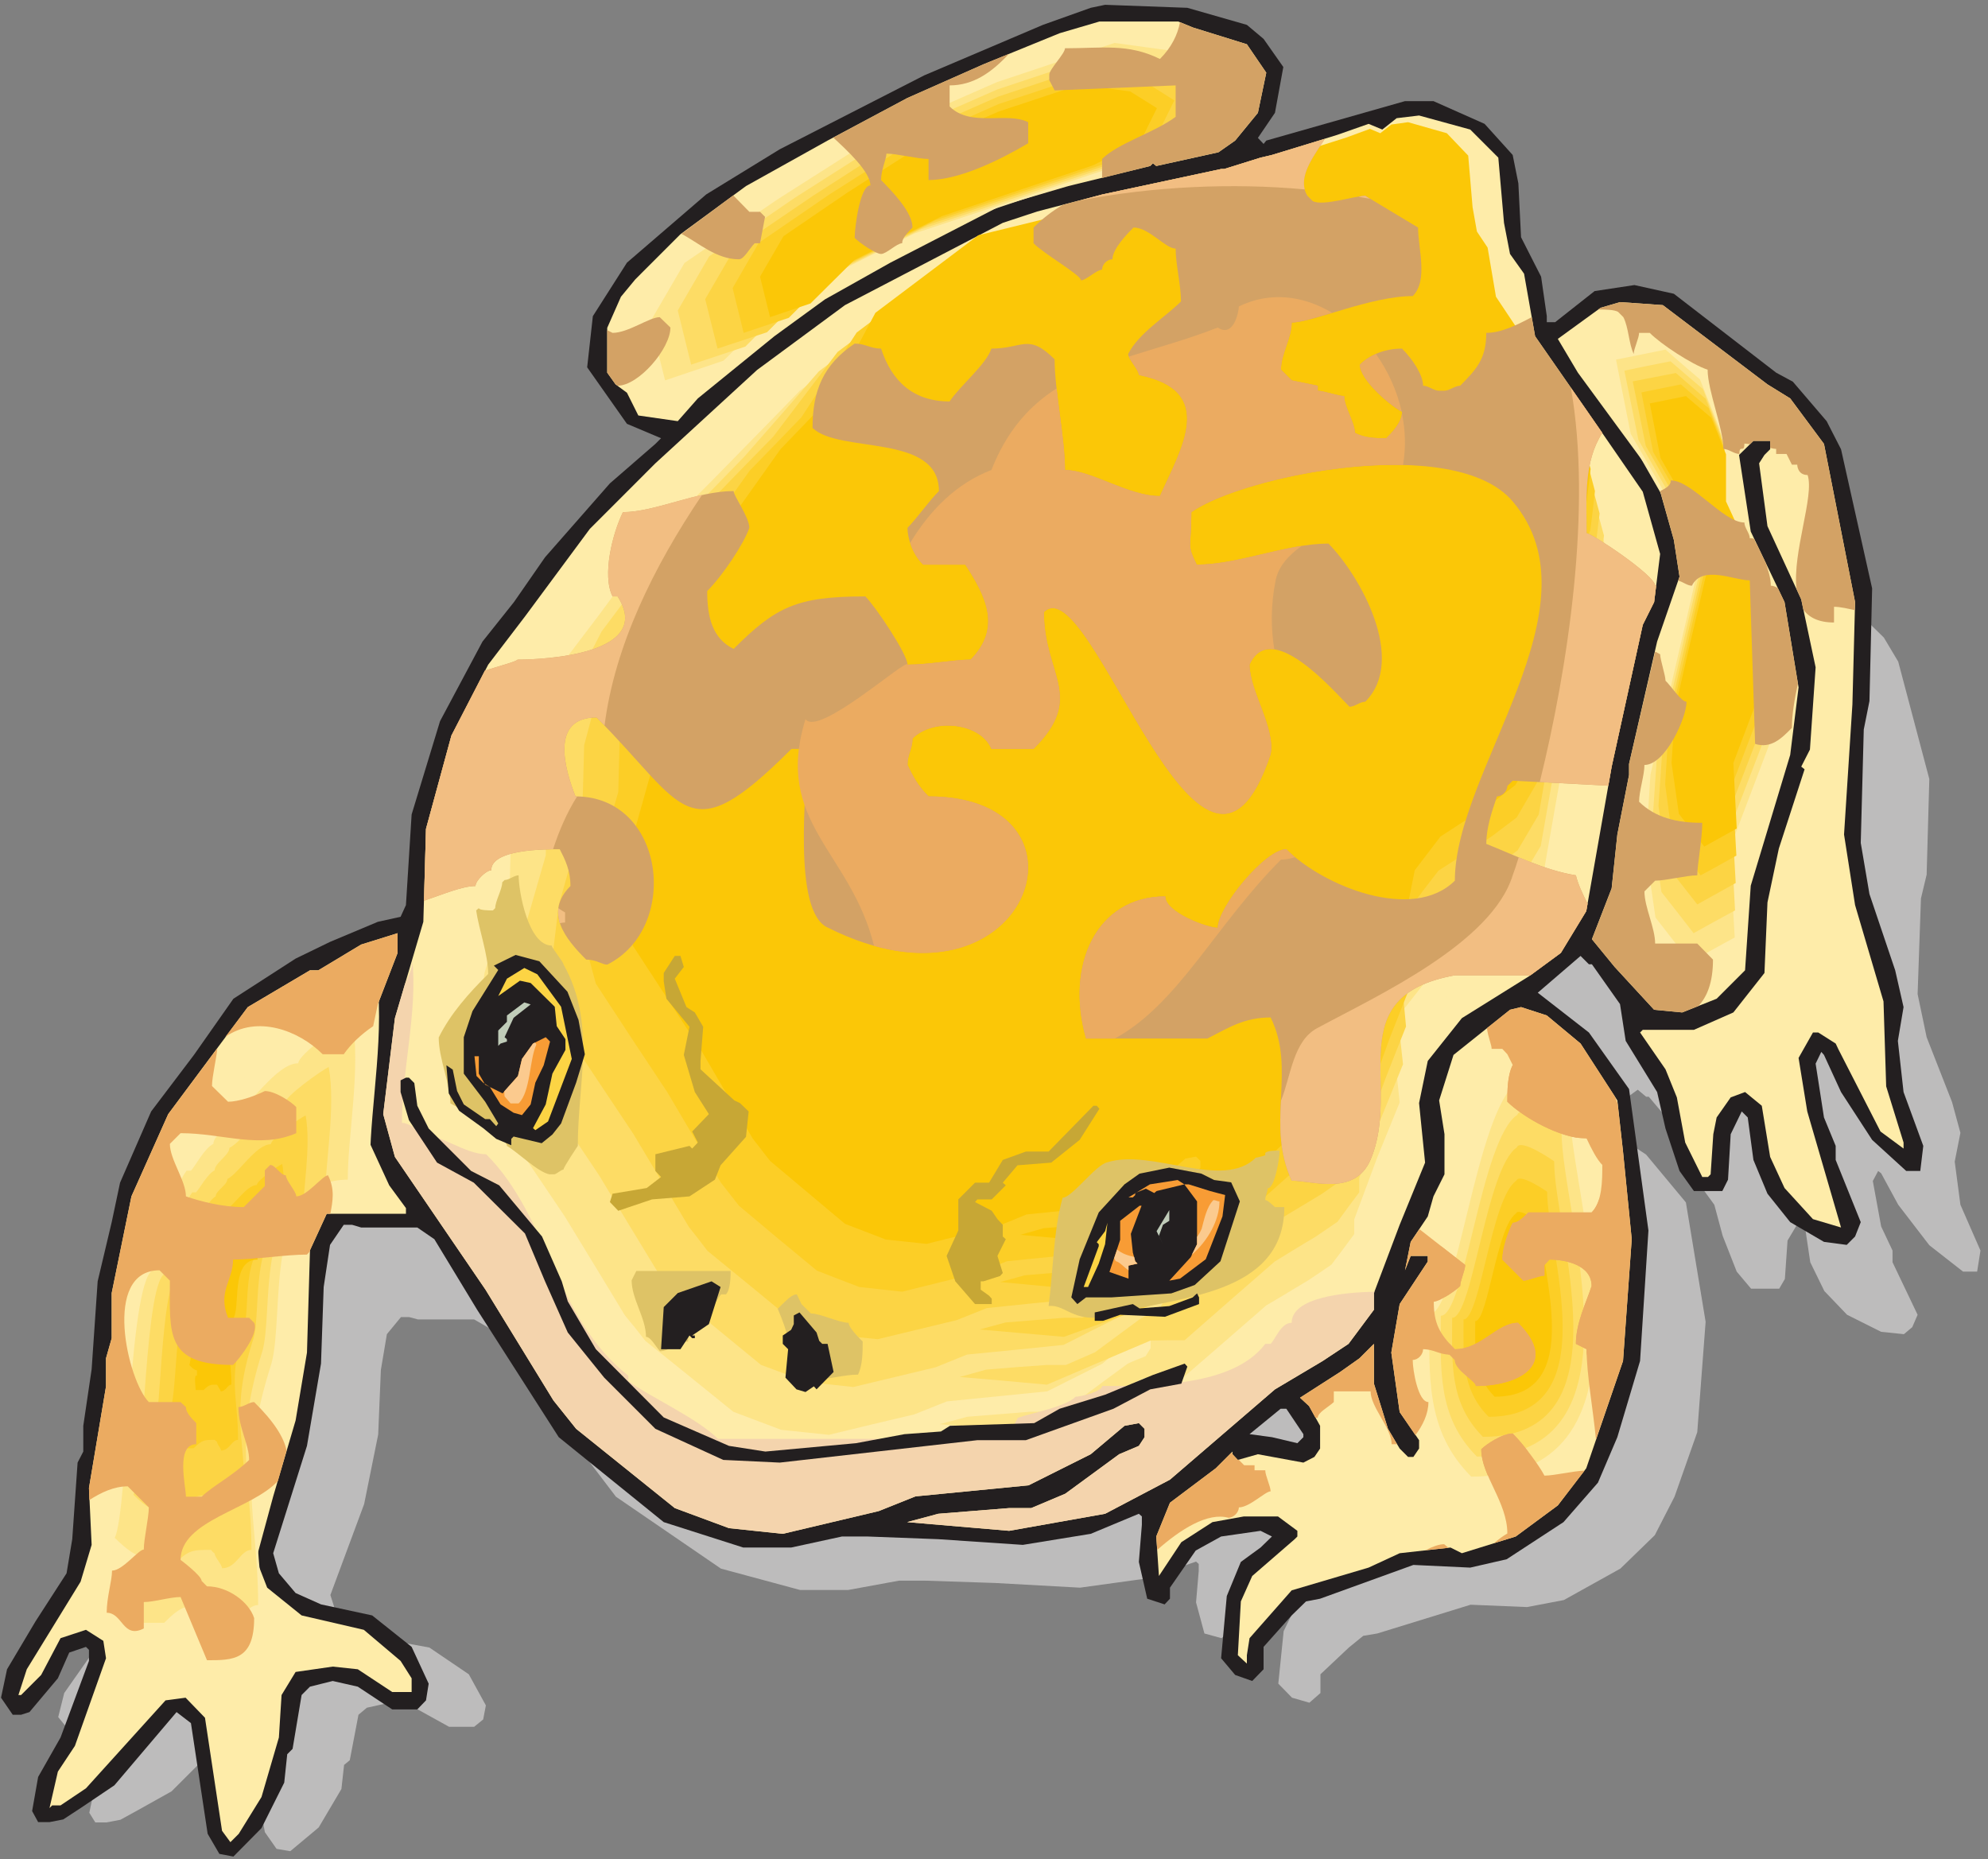 <?xml version="1.0" encoding="UTF-8" standalone="no"?>
<!-- Created with Inkscape (http://www.inkscape.org/) -->

<svg
   xmlns:dc="http://purl.org/dc/elements/1.1/"
   xmlns:cc="http://creativecommons.org/ns#"
   xmlns:rdf="http://www.w3.org/1999/02/22-rdf-syntax-ns#"
   xmlns:svg="http://www.w3.org/2000/svg"
   xmlns="http://www.w3.org/2000/svg"
   xmlns:sodipodi="http://sodipodi.sourceforge.net/DTD/sodipodi-0.dtd"
   xmlns:inkscape="http://www.inkscape.org/namespaces/inkscape"
   id="svg7805"
   version="1.1"
   inkscape:version="0.48.1 "
   width="290"
   height="271.25"
   xml:space="preserve"
   sodipodi:docname="Frog_15.pdf"><rect width="100%" height="100%" fill="#808080" stroke="none"/><defs
     id="defs7809" /><sodipodi:namedview
     pagecolor="#ffffff"
     bordercolor="#666666"
     borderopacity="1"
     objecttolerance="10"
     gridtolerance="10"
     guidetolerance="10"
     inkscape:pageopacity="0"
     inkscape:pageshadow="2"
     inkscape:window-width="640"
     inkscape:window-height="472"
     id="namedview7807"
     showgrid="false"
     inkscape:zoom="1.0728111"
     inkscape:cx="145"
     inkscape:cy="135.625"
     inkscape:window-x="369"
     inkscape:window-y="83"
     inkscape:window-maximized="0"
     inkscape:current-layer="g7813" /><g
     id="g7813"
     inkscape:groupmode="layer"
     inkscape:label="Frog_15"
     transform="matrix(1.25,0,0,-1.25,0,271.25)"><g
       id="g7815"
       transform="scale(0.24,0.24)"><path
         d="m 633.934,756.926 8.129,-5.692 9.753,-11.711 -4.066,-18.703 -8.289,-10.246 2.602,-2.437 1.46,1.301 67.473,16.261 13.82,0 24.715,-9.429 13.817,-12.688 2.765,-11.711 1.301,-22.117 9.754,-16.262 2.602,-16.265 0,-2.438 4.066,0 19.184,12.684 19.511,2.601 19.184,-3.738 49.75,-32.363 8.133,-3.743 16.418,-16.101 6.992,-11.707 15.121,-57.086 -1.301,-46.512 -2.765,-11.551 -1.625,-46.511 4.39,-20.981 12.356,-31.551 4.066,-14.96 -2.766,-13.989 2.766,-20.976 9.754,-22.282 -1.625,-10.246 -6.828,0 -16.422,12.848 -15.121,19.68 -8.293,15.285 -1.461,1.14 -2.602,-4.878 4.063,-22.122 5.531,-11.707 0,-5.695 12.192,-25.531 -2.602,-6.02 -4.063,-3.414 -11.058,1.141 -16.582,8.293 -11.055,11.547 -6.832,13.984 -2.598,17.402 -2.929,2.442 -5.528,-9.27 -1.3,-18.703 -2.762,-4.719 -13.66,0 -6.989,8.297 -6.828,17.403 -4.066,15.125 -15.281,20.976 -2.766,15.125 -13.82,16.426 -1.301,0 -4.063,3.418 -20.812,-15.125 24.875,-16.426 19.348,-23.258 9.593,-58.058 -4.066,-53.672 -11.055,-31.387 -9.593,-18.703 -16.747,-16.266 -27.476,-15.285 -17.883,-3.414 -27.476,1.137 -45.364,-13.988 -6.828,-1.137 -6.992,-5.691 -13.816,-13.012 0,-9.105 -5.368,-4.719 -8.453,2.441 -6.668,6.828 2.602,25.535 6.828,13.985 9.758,6.019 5.363,4.555 -5.363,2.273 -19.188,-2.273 -12.519,-5.695 -12.356,-15.286 0,-4.718 -2.761,-2.274 -8.293,2.274 -4.067,15.125 1.301,15.289 0,3.414 -1.301,1.14 -23.41,-8.132 -33.008,-4.555 -41.293,2.277 -34.308,1.141 -12.356,0 -24.875,-4.555 -23.25,0 -38.531,10.406 -51.051,34.969 -39.836,52.367 -20.648,28.95 -8.453,4.879 -27.317,0 -4.226,1.136 -4.063,0 -6.828,-8.293 -2.93,-17.402 -1.3,-31.387 -6.829,-33.828 -16.421,-44.238 2.601,-8.129 8.133,-8.297 12.516,-4.551 24.878,-4.554 19.184,-13.012 8.293,-15.125 -1.301,-6.832 -4.39,-3.578 -12.196,0 -16.746,9.273 -12.195,2.438 -11.055,-2.438 -4.062,-3.418 -4.227,-22.117 -2.765,-2.277 -1.301,-11.707 -11.055,-18.703 -13.82,-11.547 -6.668,1.137 -5.688,8.133 -8.129,45.535 -6.992,4.555 -30.242,-30.25 -16.582,-9.27 -8.293,-4.555 -6.828,-1.301 -5.367,0 -2.926,4.715 2.926,13.824 10.895,16.266 13.656,31.551 0,4.555 -1.301,1.137 -8.129,-2.277 -5.691,-10.406 -13.656,-13.988 -4.062,-1.137 -4.066,0 -5.691,6.992 2.93,11.711 13.816,19.676 15.121,19.844 2.602,13.984 2.766,31.391 2.762,4.715 0,10.41 4.066,23.418 2.926,35.941 6.664,24.559 4.066,16.262 15.121,29.113 20.812,23.418 19.184,23.094 30.242,16.425 16.746,6.832 23.246,8.133 11.059,2.438 2.761,4.718 2.766,37.243 13.656,38.218 20.813,32.688 15.121,16.266 15.117,18.539 31.707,30.25 22.109,16.261 2.602,2.278 -16.422,6.019 -19.347,23.254 2.601,20.981 16.746,21.957 38.371,28.136 35.934,18.539 70.07,30.25 57.719,20.817 23.414,7.156 6.992,1.137 39.832,-1.137 28.942,-7.156 0,0"
         style="fill:#bdbcbc;fill-opacity:1;fill-rule:nonzero;stroke:none"
         id="path7817" /><path
         d="m 606.293,892.074 8.129,-6.828 9.594,-13.664 -4.067,-22.281 -8.293,-12.196 2.766,-2.929 1.301,1.629 67.472,19.191 13.821,0 24.875,-11.062 13.656,-15.125 2.766,-13.821 1.3,-26.187 9.754,-19.188 2.766,-19.191 0,-2.93 4.062,0 19.184,15.125 19.348,2.93 19.187,-4.231 49.75,-38.378 8.129,-4.395 16.422,-19.188 6.992,-13.664 15.121,-67.652 -1.301,-54.809 -2.765,-13.824 -1.465,-55.133 4.23,-24.882 12.516,-37.082 4.066,-17.891 -2.765,-16.426 2.765,-24.883 9.594,-26.183 -1.465,-12.196 -6.828,0 -16.582,15.125 -15.121,23.254 -8.293,18.055 -1.301,1.461 -2.761,-5.691 4.062,-26.184 5.691,-13.824 0,-6.828 12.192,-30.25 -2.762,-6.996 -4.066,-4.067 -11.055,1.465 -16.422,9.598 -11.054,13.82 -6.829,16.43 -2.765,20.652 -2.926,2.926 -5.363,-11.059 -1.301,-22.117 -2.766,-5.527 -13.82,0 -6.992,9.757 -6.828,20.653 -4.063,17.726 -15.285,24.883 -2.762,17.891 -13.66,19.355 -1.461,0 -4.066,4.063 -20.809,-17.887 24.875,-19.355 19.512,-27.485 9.43,-68.793 -4.067,-63.429 -11.054,-37.079 -9.43,-22.121 -16.746,-19.187 -27.641,-18.055 -17.723,-4.066 -27.64,1.301 -45.36,-16.426 -6.828,-1.301 -6.992,-6.828 -13.656,-15.289 0,-10.895 -5.527,-5.695 -8.293,2.93 -6.829,8.129 2.762,30.25 6.832,16.589 9.59,6.993 5.527,5.367 -5.527,2.765 -19.184,-2.765 -12.355,-6.828 -12.52,-18.055 0,-5.367 -2.601,-2.762 -8.457,2.762 -4.063,17.89 1.465,18.055 0,4.063 -1.465,1.3 -23.414,-9.757 -33.004,-5.368 -41.132,2.766 -34.305,1.301 -12.52,0 -24.714,-5.367 -23.25,0 -38.696,12.363 -51.051,41.308 -39.671,61.961 -20.809,34.317 -8.293,5.691 -27.313,0 -4.39,1.305 -4.067,0 -6.664,-9.762 -3.089,-20.488 -1.301,-37.246 -6.828,-40.008 -16.422,-52.203 2.765,-9.758 8.129,-9.598 12.356,-5.527 24.875,-5.367 19.187,-15.289 8.289,-17.891 -1.3,-8.129 -4.227,-4.395 -12.195,0 -16.746,11.062 -12.192,2.762 -11.055,-2.762 -4.066,-4.066 -4.391,-26.184 -2.601,-2.605 -1.461,-13.82 -11.059,-22.121 -13.656,-13.824 -6.828,1.301 -5.691,9.762 -8.129,53.828 -6.992,5.367 -30.238,-35.617 -16.422,-11.059 -8.453,-5.527 -6.668,-1.301 -5.527,0 -2.926,5.367 2.926,16.586 10.895,19.191 13.82,37.242 0,5.367 -1.465,1.465 -8.129,-2.766 -5.527,-12.523 -13.82,-16.426 -4.066,-1.301 -4.062,0 L 0.5,78.582 3.426,92.406 17.246,115.66 l 15.121,23.422 2.762,16.586 2.602,37.242 2.766,5.367 0,12.524 4.062,27.488 2.93,42.77 6.828,28.789 4.062,19.187 15.121,34.641 20.812,27.488 19.183,27.32 30.242,19.516 16.746,8.133 23.25,9.758 11.055,2.441 2.602,5.691 2.765,44.075 13.817,45.375 20.648,38.707 15.285,19.187 15.121,21.797 31.539,35.941 22.114,19.188 2.761,2.766 -16.582,6.996 -19.347,27.484 2.765,24.883 16.582,26.019 38.532,33.18 35.769,21.953 70.238,35.942 57.719,24.558 23.246,8.297 6.992,1.461 39.997,-1.461 28.941,-8.297 0,0 z m 27.477,-685.34 0,0 -8.293,12.364 -2.762,0 -15.121,-12.364 10.89,-1.461 12.36,-2.929 2.926,2.929 0,1.461"
         style="fill:#231f20;fill-opacity:1;fill-rule:nonzero;stroke:none"
         id="path7819" /><path
         d="m 580.117,890.773 26.176,-8.132 9.43,-13.825 -4.067,-19.515 -11.054,-13.496 -8.129,-5.692 -30.243,-6.672 -1.625,1.305 -1.3,-1.305 -39.832,-9.757 -33.168,-9.758 -53.328,-27.485 -31.868,-17.89 -24.55,-17.887 -37.231,-30.25 -9.758,-11.059 -19.183,2.762 -5.528,11.063 -5.527,4.062 -4.066,5.696 0,21.792 6.668,15.125 6.988,8.458 21.949,21.953 31.867,23.418 39.672,22.121 38.695,20.652 37.071,16.426 37.07,15.125 19.348,5.691 38.367,0 7.156,-2.926 0,0"
         style="fill:#feeca9;fill-opacity:1;fill-rule:nonzero;stroke:none"
         id="path7821" /><path
         d="m 728.555,827.508 2.765,-31.711 2.926,-15.125 6.828,-9.598 5.367,-30.41 24.875,-35.781 27.477,-39.844 8.453,-30.25 -2.926,-23.422 -5.527,-11.058 -15.121,-68.957 -12.356,-70.258 -12.355,-20.328 -15.285,-11.223 -32.84,-20.492 -16.586,-20.817 -4.227,-20.492 2.926,-28.949 -12.355,-30.246 -12.52,-33.18 0,-8.133 -12.355,-16.586 -12.52,-8.296 -23.25,-13.825 -51.051,-43.91 -31.543,-16.59 -46.66,-8.293 -49.59,4.231 15.122,4.062 34.468,2.766 10.731,0 16.582,6.996 26.176,19.188 9.593,4.066 2.766,4.23 0,4.067 -2.766,2.762 -6.992,-1.301 -16.422,-13.824 -30.238,-15.125 -54.953,-5.368 -17.887,-7.152 -46.66,-11.062 -26.176,2.765 -26.34,9.758 -47.964,38.547 -11.055,13.824 -33.004,53.828 -44.059,64.567 -5.691,20.816 5.691,46.676 13.817,46.84 1.301,45.211 12.359,45.375 17.883,34.48 17.883,23.418 31.543,42.609 31.867,31.879 49.425,45.375 42.758,31.551 76.742,40.008 16.747,5.527 31.703,8.297 57.718,12.359 1.461,0 17.723,5.528 5.527,1.301 31.707,9.757 15.282,5.368 6.668,-2.762 6.988,5.527 10.894,1.301 24.875,-6.828 13.657,-13.664 0,0"
         style="fill:#feeca9;fill-opacity:1;fill-rule:nonzero;stroke:none"
         id="path7823" /><path
         d="m 711.809,799.699 2.601,-29.113 2.602,-13.984 6.34,-8.946 4.878,-27.808 22.926,-33.18 25.364,-36.594 7.64,-27.808 -2.601,-21.629 -5.039,-10.246 -13.985,-63.43 -11.379,-64.727 -11.383,-18.867 -13.98,-10.082 -30.402,-19.027 -15.121,-19.192 -4.067,-18.867 2.766,-26.672 -11.383,-27.808 -11.543,-30.574 0,-7.485 -11.379,-15.285 -11.383,-7.645 -21.461,-12.683 -46.988,-40.66 -11.867,8.457 -60.32,-31.387 -45.688,4.063 13.984,3.742 31.704,2.441 9.918,0 15.121,6.504 24.226,17.727 8.942,3.742 2.437,3.902 0,3.738 -2.437,2.442 -6.504,-1.137 -15.121,-12.687 -27.965,-13.989 -50.563,-5.039 -16.422,-6.343 -43.086,-10.247 -24.062,2.442 -24.227,8.945 -44.222,35.613 -10.242,12.688 -30.403,49.601 -40.484,59.528 -5.203,19.027 5.203,43.098 12.683,43.097 1.137,41.633 11.543,41.797 16.422,31.875 16.422,21.469 29.101,39.359 29.43,29.274 45.524,41.797 39.343,29.109 70.727,36.918 15.445,5.043 29.102,7.644 53.164,11.383 1.301,0 16.421,5.043 5.039,1.301 29.266,8.945 13.984,5.043 6.176,-2.605 6.504,5.043 9.918,1.301 22.926,-6.344 12.68,-12.684 0,0"
         style="fill:#feeca9;fill-opacity:1;fill-rule:nonzero;stroke:none"
         id="path7825" /><path
         d="m 712.297,805.391 c 0.812,-9.434 1.625,-18.864 2.441,-28.297 0.813,-4.391 1.625,-8.946 2.602,-13.5 1.949,-2.926 3.898,-5.856 6.012,-8.621 1.628,-9.106 3.089,-18.051 4.714,-27.16 7.481,-10.731 14.797,-21.465 22.114,-32.2 8.129,-11.871 16.258,-23.746 24.55,-35.453 2.438,-9.109 4.879,-18.215 7.317,-27.16 -0.813,-6.992 -1.625,-13.988 -2.602,-20.98 -1.625,-3.415 -3.25,-6.668 -4.715,-9.922 -4.55,-20.653 -9.105,-41.145 -13.496,-61.801 -3.738,-20.817 -7.316,-41.797 -11.054,-62.777 -3.739,-6.18 -7.317,-12.36 -11.055,-18.375 -4.391,-3.254 -8.941,-6.508 -13.496,-9.758 -9.754,-6.18 -19.508,-12.36 -29.266,-18.379 -4.875,-6.344 -9.754,-12.524 -14.633,-18.703 -1.3,-6.18 -2.437,-12.196 -3.738,-18.379 0.813,-8.617 1.625,-17.238 2.602,-25.856 -3.739,-9.109 -7.317,-18.054 -11.055,-27.16 -3.742,-9.922 -7.316,-19.844 -11.059,-29.762 0,-2.277 0,-4.718 0,-7.156 -3.738,-5.043 -7.316,-9.922 -11.054,-14.801 -3.578,-2.437 -7.317,-5.043 -11.055,-7.48 -6.828,-4.066 -13.656,-8.297 -20.648,-12.359 -15.121,-13.176 -30.243,-26.348 -45.364,-39.36 -4.714,1.301 -9.429,2.766 -14.144,4.067 -18.535,-8.782 -36.906,-17.563 -55.442,-26.348 -14.632,1.301 -29.265,2.602 -43.898,3.902 4.391,1.141 8.945,2.278 13.332,3.578 10.082,0.817 20.324,1.629 30.566,2.442 3.254,0 6.504,0 9.594,0 4.879,2.113 9.918,4.226 14.793,6.18 7.645,5.855 15.449,11.546 23.25,17.238 2.766,1.301 5.692,2.441 8.617,3.578 0.813,1.301 1.629,2.601 2.442,3.902 0,1.305 0,2.442 0,3.578 -0.813,0.817 -1.629,1.629 -2.442,2.442 -2.113,-0.324 -4.226,-0.813 -6.339,-1.137 -4.879,-4.066 -9.754,-8.297 -14.633,-12.363 -8.942,-4.555 -17.883,-8.946 -26.825,-13.496 -16.261,-1.629 -32.679,-3.254 -48.777,-4.879 -5.363,-2.117 -10.566,-4.231 -15.933,-6.344 -13.821,-3.254 -27.641,-6.504 -41.457,-9.922 -7.805,0.813 -15.45,1.625 -23.25,2.442 -7.805,2.925 -15.446,5.851 -23.25,8.781 -14.309,11.547 -28.454,23.094 -42.762,34.476 -3.25,4.231 -6.504,8.297 -9.918,12.364 -9.754,16.097 -19.508,32.199 -29.266,48.136 -13.004,19.356 -26.012,38.547 -39.019,57.899 -1.789,6.18 -3.414,12.359 -5.039,18.539 1.625,13.988 3.25,27.976 5.039,41.961 4.066,13.824 8.129,27.648 12.195,41.633 0.324,13.5 0.812,27.16 1.137,40.66 3.738,13.5 7.48,26.996 11.054,40.66 5.368,10.246 10.571,20.652 15.934,30.898 5.203,6.993 10.57,13.825 15.773,20.817 9.43,12.687 18.696,25.535 28.125,38.219 9.43,9.433 18.86,19.027 28.289,28.46 13.661,13.989 27.317,27.813 40.809,41.797 13.82,10.246 27.641,20.493 41.625,30.739 22.598,10.734 45.035,21.468 67.633,32.203 5.043,1.625 9.918,3.25 14.797,4.879 9.429,2.601 18.859,5.043 28.125,7.48 17.234,3.742 34.308,7.481 51.379,11.223 0.488,0 0.812,0 1.3,0 5.204,1.625 10.567,3.25 15.77,4.715 1.629,0.488 3.254,0.812 4.879,1.3 9.43,2.93 18.859,5.856 28.289,8.622 4.391,1.625 8.941,3.253 13.332,4.878 2.113,-0.812 4.066,-1.625 6.016,-2.441 2.113,1.629 4.226,3.254 6.339,4.879 3.09,0.488 6.344,0.812 9.594,1.301 7.317,-2.114 14.633,-4.063 22.113,-6.18 4.063,-4.066 8.129,-8.129 12.192,-12.359 l 0,0"
         style="fill:#fde488;fill-opacity:1;fill-rule:nonzero;stroke:none"
         id="path7827" /><path
         d="m 712.621,811.246 c 0.817,-9.109 1.629,-18.379 2.442,-27.484 0.812,-4.391 1.625,-8.782 2.437,-13.176 1.953,-2.762 3.902,-5.691 5.852,-8.457 1.464,-8.781 3.089,-17.563 4.554,-26.344 7.153,-10.41 14.145,-20.82 21.297,-31.226 7.805,-11.387 15.774,-22.934 23.574,-34.481 2.442,-8.781 4.719,-17.562 7.157,-26.344 -0.813,-6.832 -1.625,-13.664 -2.602,-20.332 -1.465,-3.25 -3.09,-6.504 -4.555,-9.757 -4.386,-19.84 -8.613,-39.844 -13.004,-59.848 -3.414,-20.328 -6.992,-40.66 -10.57,-60.988 -3.574,-6.016 -7.152,-11.871 -10.566,-17.891 -4.391,-3.25 -8.617,-6.34 -13.008,-9.594 -9.43,-6.019 -18.859,-11.711 -28.125,-17.726 -4.715,-6.02 -9.43,-12.035 -14.145,-18.055 -1.3,-6.016 -2.441,-11.871 -3.742,-17.887 0.813,-8.297 1.625,-16.754 2.602,-25.047 -3.578,-8.781 -7.153,-17.566 -10.731,-26.347 -3.578,-9.594 -6.992,-19.192 -10.566,-28.949 0,-2.278 0,-4.715 0,-6.993 -3.578,-4.715 -7.156,-9.593 -10.57,-14.312 -3.575,-2.438 -7.153,-4.879 -10.731,-7.317 -6.664,-3.906 -13.168,-7.968 -19.836,-12.035 -14.633,-12.687 -29.101,-25.371 -43.734,-38.218 -5.528,0 -11.055,0 -16.582,-0.165 -16.91,-7.156 -33.656,-14.312 -50.403,-21.468 -14.144,1.3 -28.289,2.601 -42.433,3.742 4.387,1.137 8.617,2.437 12.844,3.578 9.918,0.813 19.671,1.625 29.589,2.277 3.09,0 6.18,0 9.266,0 4.715,2.114 9.43,4.067 14.145,6.18 7.48,5.527 14.961,11.059 22.437,16.59 2.766,1.301 5.527,2.437 8.293,3.574 0.652,1.305 1.465,2.442 2.277,3.742 0,1.141 0,2.442 0,3.578 -0.812,0.813 -1.625,1.625 -2.277,2.278 -2.113,-0.324 -4.066,-0.653 -6.016,-1.141 -4.714,-3.902 -9.429,-7.969 -14.144,-12.031 -8.617,-4.231 -17.234,-8.621 -25.852,-13.012 -15.769,-1.629 -31.543,-3.254 -46.988,-4.719 -5.039,-2.113 -10.242,-4.062 -15.281,-6.179 -13.332,-3.25 -26.664,-6.34 -39.996,-9.594 -7.481,0.812 -14.957,1.625 -22.438,2.437 -7.476,2.766 -14.957,5.532 -22.437,8.297 -13.657,11.219 -27.313,22.442 -41.133,33.664 -3.09,3.903 -6.34,7.969 -9.43,12.036 -9.429,15.449 -18.859,31.062 -28.289,46.675 -12.519,18.703 -25.039,37.407 -37.558,56.11 -1.625,6.015 -3.25,12.035 -4.879,18.051 1.629,13.5 3.254,27.16 4.879,40.66 3.902,13.336 7.804,26.996 11.707,40.496 0.488,13.172 0.812,26.344 1.136,39.519 3.578,13.012 7.157,26.184 10.731,39.356 5.043,10.086 10.082,20.004 15.285,30.09 5.039,6.668 10.078,13.496 15.121,20.164 9.102,12.363 18.047,24.722 27.148,37.082 9.106,9.269 18.211,18.539 27.153,27.808 12.195,13.825 24.226,27.649 36.258,41.473 14.468,10.898 29.101,21.629 43.734,32.527 21.461,9.27 42.922,18.379 64.547,27.649 4.879,1.625 9.594,3.09 14.308,4.715 9.106,2.441 18.047,4.878 27.153,7.32 16.418,3.578 33.004,7.156 49.426,10.734 0.324,0 0.812,0 1.136,0 5.039,1.625 10.242,3.09 15.282,4.715 1.464,0.324 3.089,0.813 4.554,1.137 9.106,2.765 18.207,5.695 27.313,8.457 4.39,1.629 8.617,3.09 13.008,4.719 1.949,-0.813 3.738,-1.629 5.691,-2.278 2.113,1.465 4.062,3.09 6.016,4.555 3.089,0.488 6.175,0.812 9.265,1.301 7.156,-1.953 14.145,-3.907 21.301,-5.856 3.902,-4.066 7.805,-8.133 11.703,-12.035 l 0,0"
         style="fill:#fddc65;fill-opacity:1;fill-rule:nonzero;stroke:none"
         id="path7829" /><path
         d="m 713.109,816.938 c 0.813,-8.782 1.465,-17.727 2.278,-26.672 0.812,-4.227 1.625,-8.457 2.437,-12.684 1.789,-2.766 3.578,-5.531 5.528,-8.133 1.464,-8.621 2.929,-17.078 4.39,-25.535 6.828,-10.082 13.66,-20.328 20.488,-30.41 7.477,-11.059 15.118,-22.281 22.598,-33.504 2.277,-8.457 4.715,-16.914 6.992,-25.531 -0.812,-6.508 -1.625,-13.176 -2.441,-19.68 -1.461,-3.09 -2.926,-6.344 -4.551,-9.434 -4.062,-19.351 -8.293,-38.707 -12.355,-58.058 -3.414,-19.68 -6.828,-39.524 -10.243,-59.199 -3.414,-5.856 -6.828,-11.547 -10.246,-17.403 -4.062,-3.09 -8.289,-6.179 -12.355,-9.269 -9.106,-5.856 -18.207,-11.547 -27.152,-17.403 -4.551,-5.691 -9.102,-11.386 -13.657,-17.238 -1.136,-5.855 -2.277,-11.547 -3.414,-17.402 0.813,-8.133 1.465,-16.266 2.278,-24.395 -3.414,-8.457 -6.668,-16.914 -10.082,-25.535 -3.414,-9.269 -6.829,-18.539 -10.243,-27.973 0,-2.277 0,-4.554 0,-6.832 -3.414,-4.55 -6.828,-9.269 -10.242,-13.824 -3.414,-2.437 -6.828,-4.715 -10.242,-7.156 -6.344,-3.902 -12.684,-7.641 -19.187,-11.547 -13.981,-12.359 -27.965,-24.719 -41.946,-37.242 -6.34,-1.465 -12.683,-2.926 -19.023,-4.391 -15.121,-5.531 -30.242,-10.894 -45.36,-16.425 -13.66,1.136 -27.316,2.441 -40.972,3.578 4.226,1.136 8.293,2.277 12.519,3.414 9.43,0.812 18.86,1.465 28.453,2.277 2.926,0 5.852,0 8.778,0 4.554,1.953 9.105,3.902 13.66,5.856 7.152,5.531 14.305,10.894 21.461,16.261 2.762,1.141 5.363,2.278 7.965,3.418 0.812,1.137 1.625,2.438 2.277,3.578 0,1.137 0,2.278 0,3.414 -0.652,0.813 -1.465,1.625 -2.277,2.278 -1.789,-0.324 -3.739,-0.653 -5.692,-1.141 -4.551,-3.738 -9.105,-7.641 -13.492,-11.547 -8.293,-4.226 -16.586,-8.457 -24.879,-12.847 -15.117,-1.461 -30.238,-2.926 -45.359,-4.551 -4.879,-1.953 -9.594,-3.906 -14.633,-5.856 -12.68,-3.09 -25.527,-6.179 -38.371,-9.269 -7.152,0.648 -14.469,1.461 -21.621,2.273 -7.156,2.606 -14.309,5.367 -21.461,8.133 -13.172,10.898 -26.504,21.793 -39.672,32.527 -2.926,3.903 -6.016,7.805 -9.105,11.711 -8.942,15.125 -18.047,30.25 -26.989,45.211 -12.195,18.215 -24.226,36.43 -36.258,54.485 -1.625,5.851 -3.089,11.707 -4.714,17.562 1.625,13.172 3.089,26.348 4.714,39.195 3.739,13.172 7.481,26.348 11.219,39.52 0.488,12.684 0.813,25.535 1.137,38.219 3.418,12.847 6.832,25.535 10.246,38.383 4.875,9.593 9.754,19.351 14.629,29.109 4.879,6.508 9.918,13.012 14.797,19.516 8.617,12.035 17.234,24.07 26.015,36.105 8.618,8.945 17.395,17.891 26.176,26.836 10.406,13.824 20.973,27.484 31.379,41.309 15.281,11.382 30.566,22.929 45.848,34.316 20.648,7.644 41.133,15.285 61.781,22.93 4.555,1.625 9.105,3.089 13.66,4.554 8.777,2.438 17.395,4.715 26.012,7.157 15.933,3.414 31.703,6.992 47.637,10.406 0.328,0 0.652,0 1.14,0 4.875,1.629 9.754,3.094 14.633,4.555 1.461,0.488 2.926,0.812 4.387,1.14 8.781,2.762 17.562,5.527 26.176,8.293 4.23,1.465 8.292,2.926 12.519,4.555 1.789,-0.813 3.742,-1.629 5.527,-2.278 1.954,1.465 3.903,2.926 5.856,4.555 2.926,0.324 5.851,0.649 8.941,1.137 6.668,-1.953 13.496,-3.902 20.324,-5.692 3.903,-3.902 7.641,-7.808 11.379,-11.71 l 0,0"
         style="fill:#fcd444;fill-opacity:1;fill-rule:nonzero;stroke:none"
         id="path7831" /><path
         d="m 713.598,822.793 c 0.652,-8.621 1.3,-17.238 2.113,-25.859 0.652,-4.227 1.465,-8.293 2.277,-12.36 1.789,-2.601 3.578,-5.367 5.364,-7.969 1.464,-8.292 2.765,-16.425 4.23,-24.722 6.504,-9.758 13.168,-19.516 19.672,-29.434 7.316,-10.734 14.469,-21.633 21.785,-32.367 2.113,-8.293 4.391,-16.586 6.504,-24.719 -0.648,-6.504 -1.465,-12.847 -2.277,-19.191 -1.461,-3.09 -2.762,-6.016 -4.227,-9.106 -4.062,-18.703 -7.965,-37.57 -12.031,-56.273 -3.25,-19.191 -6.504,-38.219 -9.754,-57.41 -3.254,-5.528 -6.504,-11.219 -9.754,-16.75 -4.066,-3.09 -7.969,-6.016 -12.031,-9.11 -8.617,-5.527 -17.399,-11.218 -26.016,-16.75 -4.39,-5.691 -8.781,-11.382 -13.008,-17.074 -1.136,-5.531 -2.273,-10.898 -3.414,-16.59 0.813,-7.808 1.465,-15.777 2.278,-23.582 -3.25,-8.293 -6.504,-16.425 -9.754,-24.718 -3.254,-9.11 -6.504,-18.055 -9.758,-27.161 0,-2.277 0,-4.394 0,-6.668 -3.414,-4.394 -6.664,-8.945 -9.918,-13.5 -3.25,-2.277 -6.5,-4.554 -9.754,-6.832 -6.176,-3.738 -12.355,-7.48 -18.371,-11.218 -13.496,-12.035 -26.828,-23.91 -40.32,-35.946 -7.157,-2.925 -14.309,-5.855 -21.461,-8.781 -13.496,-3.902 -26.993,-7.644 -40.485,-11.547 -13.008,1.141 -26.175,2.278 -39.183,3.578 3.902,0.977 7.965,2.114 11.867,3.254 9.105,0.813 18.211,1.461 27.316,2.278 2.926,0 5.692,0 8.617,0 4.391,1.789 8.618,3.738 13.004,5.691 6.832,5.203 13.821,10.406 20.649,15.613 2.601,1.137 5.203,2.278 7.644,3.414 0.813,1.137 1.461,2.278 2.274,3.414 0,1.141 0,2.278 0,3.418 -0.813,0.649 -1.461,1.461 -2.274,2.114 -1.789,-0.325 -3.578,-0.653 -5.527,-0.977 -4.23,-3.902 -8.617,-7.644 -13.008,-11.383 -7.969,-4.066 -15.933,-8.132 -23.902,-12.363 -14.469,-1.461 -28.938,-2.926 -43.41,-4.391 -4.715,-1.949 -9.43,-3.738 -14.145,-5.691 -12.191,-3.09 -24.551,-6.016 -36.742,-9.105 -6.992,0.812 -13.82,1.46 -20.813,2.277 -6.828,2.601 -13.656,5.203 -20.648,7.969 -12.68,10.406 -25.363,20.976 -37.883,31.55 -2.926,3.739 -5.851,7.481 -8.777,11.219 -8.781,14.637 -17.399,29.278 -26.016,43.914 -11.707,17.563 -23.25,35.129 -34.793,52.856 -1.461,5.527 -3.09,11.222 -4.55,16.914 1.46,12.683 3.089,25.371 4.55,38.054 3.578,12.688 7.157,25.536 10.895,38.219 0.324,12.36 0.648,24.723 0.976,37.082 3.25,12.36 6.5,24.719 9.918,37.078 4.551,9.434 9.266,18.868 13.981,28.301 4.715,6.34 9.43,12.684 14.144,18.863 8.293,11.711 16.582,23.258 24.875,34.969 8.457,8.617 16.911,17.403 25.203,26.02 8.942,13.66 17.883,27.484 26.825,41.148 15.933,12.035 32.031,24.07 47.965,36.102 19.507,6.183 39.019,12.199 58.691,18.379 4.391,1.464 8.781,2.929 13.168,4.39 8.293,2.278 16.586,4.555 25.039,6.832 15.121,3.414 30.402,6.832 45.687,10.082 0.325,0 0.649,0 0.977,0 4.715,1.629 9.43,3.09 14.145,4.555 1.461,0.324 2.761,0.648 4.226,0.977 8.453,2.765 16.746,5.367 25.199,7.968 3.903,1.465 7.969,2.926 11.871,4.555 1.786,-0.816 3.575,-1.629 5.364,-2.277 1.953,1.461 3.742,2.925 5.527,4.39 2.93,0.324 5.691,0.813 8.617,1.137 6.504,-1.789 13.008,-3.738 19.672,-5.527 3.578,-3.743 7.156,-7.481 10.895,-11.223 l 0,0"
         style="fill:#fcce26;fill-opacity:1;fill-rule:nonzero;stroke:none"
         id="path7833" /><path
         d="m 713.922,828.484 2.117,-25.043 2.113,-11.875 5.2,-7.804 4.066,-23.907 18.859,-28.3 20.813,-31.551 6.34,-23.906 -2.278,-18.539 -4.062,-8.786 -11.383,-54.48 -9.43,-55.621 -9.429,-16.262 -11.379,-8.785 -25.039,-16.262 -12.52,-16.425 -3.25,-16.266 2.274,-22.606 -9.43,-24.07 -9.43,-26.183 0,-6.504 -9.429,-13.012 -9.266,-6.504 -17.723,-10.898 -38.535,-34.965 -24.062,-13.012 -35.282,-6.668 -37.718,3.414 11.543,3.254 26.175,2.113 8.133,0 12.516,5.532 19.836,15.289 7.316,3.25 2.113,3.253 0,3.254 -2.113,2.114 -5.203,-0.977 -12.516,-10.894 -22.925,-12.036 -41.786,-4.23 -13.496,-5.527 -35.117,-8.786 -19.836,2.118 -19.836,7.64 -36.418,30.578 -8.453,10.895 -24.875,42.609 -33.332,51.071 -4.39,16.261 4.39,36.918 10.406,37.078 0.977,35.946 9.43,35.777 13.492,27.324 13.496,18.539 23.898,33.664 24.227,25.211 21.949,41.145 50.074,37.73 55.77,13.664 12.68,4.391 23.902,6.504 43.734,9.922 1.137,0 13.496,4.226 4.063,1.141 24.062,7.641 11.547,4.23 5.039,-2.113 5.363,4.226 8.133,1.141 18.86,-5.367 10.402,-10.899 0,0"
         style="fill:#fbc707;fill-opacity:1;fill-rule:nonzero;stroke:none"
         id="path7835" /><path
         d="m 378.184,267.723 c 4.718,-11.383 6.992,-18.215 4.718,-29.762 l 0,-2.277 2.274,-4.551 c 2.277,0 11.383,0 11.383,2.273 6.828,0 13.82,2.278 20.648,2.278 2.273,4.554 2.273,11.386 2.273,16.101 -2.273,2.278 -6.828,6.832 -6.828,9.11 -4.55,0 -13.82,4.55 -18.371,4.55 l -2.277,2.278 -2.274,2.277 -2.277,4.719 c -2.277,0 -4.551,-2.278 -9.269,-6.996"
         style="fill:#dec366;fill-opacity:1;fill-rule:nonzero;stroke:none"
         id="path7837" /><path
         d="m 309.41,286.102 45.852,0 c 0,-2.278 0,-9.11 -2.278,-11.383 l -2.277,0 c -2.273,-2.278 -4.551,-9.274 -9.102,-9.274 l -2.277,-2.273 c 0,-2.277 -2.277,-6.832 -4.715,-6.832 l 0,-4.555 c -4.554,0 -9.105,-4.715 -13.656,-4.715 -2.277,2.438 -4.555,6.993 -6.832,6.993 0,9.109 -6.988,18.378 -6.988,27.484 l 2.273,4.555"
         style="fill:#dec366;fill-opacity:1;fill-rule:nonzero;stroke:none"
         id="path7839" /><path
         d="m 509.879,269.023 c 2.277,17.079 2.277,36.594 6.828,52.696 4.555,0 16.098,16.101 21.789,17.238 21.785,6.832 56.09,-13.824 72.188,2.277 1.136,0 4.55,1.137 4.55,1.137 l 0,1.141 c 1.137,1.136 4.715,1.136 6.993,1.136 0,-3.414 -2.278,-18.375 -5.856,-18.375 0,-2.277 -1.137,-3.418 -1.137,-5.695 1.137,0 3.414,-2.273 4.715,-3.414 l 4.551,0 c 0,-43.586 -53.977,-43.586 -80.316,-51.555 -21.786,-6.992 -25.2,4.555 -34.305,3.414"
         style="fill:#dec366;fill-opacity:1;fill-rule:nonzero;stroke:none"
         id="path7841" /><path
         d="m 231.535,461.422 c 1.301,-9.109 5.852,-21.633 5.852,-30.902 -9.266,-9.106 -18.371,-19.352 -24.063,-30.899 0,-10.246 5.692,-22.933 5.692,-32.039 4.55,-2.277 27.476,-16.102 27.476,-20.656 5.692,-3.414 14.957,-12.684 20.649,-13.824 l 2.273,0 c 1.141,0 3.414,2.277 4.555,2.277 0,1.141 6.992,11.547 6.992,11.547 0,30.902 9.102,59.523 -6.992,88.312 0,1.137 -5.692,7.969 -5.692,9.106 -11.379,0 -16.093,26.183 -16.093,34.152 -2.278,0 -4.555,-2.277 -6.832,-2.277 l -1.137,-1.137 c 0,-3.414 -3.414,-9.109 -3.414,-12.523 l -1.137,-1.137 c -1.141,0 -6.828,0 -6.828,1.137 l -1.301,-1.137"
         style="fill:#dec366;fill-opacity:1;fill-rule:nonzero;stroke:none"
         id="path7843" /><path
         d="m 200.48,437.512 c 2.602,-25.532 -5.039,-53.668 -5.039,-79.364 2.438,0 7.641,-2.601 7.641,-5.043 10.242,0 23.086,-10.246 33.328,-10.246 30.731,-30.738 33.168,-79.527 69.098,-107.664 l 0,-2.601 c 10.246,-7.645 33.332,-17.891 43.574,-28.133 l 132.996,0 c 2.602,2.602 7.641,2.602 10.242,5.203 l 2.602,5.039 c 7.641,2.606 22.926,5.207 28.125,10.246 2.601,0 12.848,2.606 12.848,5.207 25.523,0 63.894,0 79.339,20.492 l 2.602,0 c 2.437,2.438 5.039,10.247 10.242,10.247 0,12.359 25.363,14.796 40.32,15.125 l -0.324,-0.653 0,-8.133 -12.355,-16.586 -12.52,-8.296 -23.25,-13.825 -51.051,-43.91 -31.543,-16.59 -46.66,-8.293 -49.59,4.231 15.122,4.062 34.468,2.766 10.731,0 16.582,6.996 26.176,19.188 9.593,4.066 2.766,4.23 0,4.067 -2.766,2.762 -6.992,-1.301 -16.422,-13.824 -30.238,-15.125 -54.953,-5.368 -17.887,-7.152 -46.66,-11.062 -26.176,2.765 -26.34,9.758 -47.964,38.547 -11.055,13.824 -33.004,53.828 -44.059,64.567 -5.691,20.816 5.691,46.676 4.875,16.59 c 2.602,5.203 4.067,9.433 3.578,11.871"
         style="fill:#f4d4ad;fill-opacity:1;fill-rule:nonzero;stroke:none"
         id="path7845" /><path
         d="m 859.438,717.242 11.054,-6.828 16.422,-22.121 15.121,-76.926 -1.301,-49.765 -4.066,-63.262 5.367,-34.317 13.82,-46.839 1.301,-41.309 8.453,-27.32 0,-2.93 -11.218,8.293 -20.485,40.008 -1.301,2.765 -8.457,5.368 -2.601,0 -6.988,-12.36 4.226,-26.023 16.422,-56.434 -13.66,4.067 -13.817,15.125 -6.992,15.125 -4.066,24.882 -8.129,6.668 -6.988,-2.601 -6.832,-9.758 -1.625,-8.133 -1.301,-19.515 -1.301,-1.301 -2.762,0 -8.293,16.754 -4.066,21.953 -5.527,13.66 -12.356,17.891 1.301,1.3 24.875,0 19.184,8.457 15.121,19.192 1.465,34.316 5.527,26.184 12.519,38.543 -1.625,1.301 4.227,8.296 2.766,40.008 -6.993,33.012 -16.421,35.621 -4.067,30.574 2.602,4.067 2.765,2.761 0,4.067 -8.129,0 -6.992,-6.828 5.692,-37.246 16.421,-34.317 6.829,-41.469 -4.067,-32.851 -19.183,-63.59 -2.766,-41.148 -13.82,-13.825 -16.746,-6.668 -13.657,1.301 -19.183,20.817 -11.059,13.5 9.594,24.722 2.766,26.184 5.691,28.949 0,5.363 13.656,59.528 10.891,31.55 -2.762,17.887 -8.129,28.789 -38.535,52.532 -9.754,16.425 20.813,15.125 9.429,2.762 20.809,-1.461 50.891,-38.547 0,0"
         style="fill:#feeca9;fill-opacity:1;fill-rule:nonzero;stroke:none"
         id="path7847" /><path
         d="m 275.918,421.902 5.367,-13.664 3.09,-16.75 -4.23,-13.824 -7.317,-19.84 -4.226,-5.367 -5.204,-4.23 -13.656,3.253 -1.137,-1.14 0,-3.09 -7.316,3.09 -6.34,5.207 -11.707,8.457 -5.039,8.457 -1.14,13.66 3.089,-2.113 2.114,-10.41 3.254,-6.504 10.402,-7.156 2.277,0 3.09,-3.415 0.977,1.301 -6.344,10.571 -10.402,13.66 0,17.726 4.226,12.688 12.52,20.004 -2.114,2.113 10.567,5.203 11.543,-3.09 13.656,-14.797 0,0"
         style="fill:#231f20;fill-opacity:1;fill-rule:nonzero;stroke:none"
         id="path7849" /><path
         d="m 183.734,415.883 -4.066,-19.192 0,-12.523 -2.762,-12.359 2.762,-23.254 9.594,-20.821 8.129,-11.058 0,-2.766 -38.532,0 -8.129,-17.726 -1.464,-49.766 -5.528,-33.016 -10.894,-36.918 -8.293,-30.574 5.367,-13.824 16.746,-13.496 30.242,-6.996 17.883,-15.125 5.367,-8.457 0,-6.668 -9.433,0 -16.746,11.062 -12.192,1.301 -18.047,-2.605 -6.828,-11.219 -1.301,-20.656 -8.457,-28.949 -11.054,-17.887 -4.063,-4.066 -4.066,5.527 -8.293,54.973 -9.43,9.758 -9.754,-1.301 -38.695,-42.773 -12.355,-8.297 -4.066,0 -1.301,-1.301 4.066,17.73 8.289,12.52 15.121,42.609 -1.301,8.457 -8.453,5.367 -12.355,-4.063 -9.43,-17.89 -9.758,-9.758 -1.301,0 4.066,12.524 26.176,42.61 5.363,17.886 -1.297,27.649 8.289,49.441 0,13.66 2.766,9.762 0,21.953 9.594,47 17.883,40.008 38.695,52.043 30.242,17.891 4.063,0 20.812,12.523 17.719,5.531 0,-9.597 -9.59,-24.883 0,0"
         style="fill:#feeca9;fill-opacity:1;fill-rule:nonzero;stroke:none"
         id="path7851" /><path
         d="m 272.828,414.582 5.203,-25.371 -11.543,-30.414 -6.175,-4.227 -1.141,0.977 6.18,11.547 3.25,14.961 6.343,11.547 0,5.207 -4.23,6.339 -0.973,9.434 -11.707,11.547 -5.203,1.137 -10.566,-7.481 4.226,8.457 8.453,5.207 6.34,-3.09 11.543,-15.777 0,0"
         style="fill:#fcd444;fill-opacity:1;fill-rule:nonzero;stroke:none"
         id="path7853" /><path
         d="m 332.5,433.934 -4.391,-5.692 5.692,-13.824 4.062,-2.602 4.067,-6.992 -1.301,-16.59 0,-4.066 16.422,-15.125 2.762,-1.301 4.226,-4.066 -1.301,-12.36 -12.355,-13.824 -2.762,-6.992 -12.359,-8.133 -18.207,-1.461 -16.422,-5.531 -4.067,4.23 1.301,4.063 16.586,2.766 6.988,5.367 -2.761,2.929 0,8.129 16.582,4.067 1.301,-1.301 2.765,2.93 -2.765,5.363 8.128,8.457 -6.828,10.734 -5.363,18.055 2.762,13.66 -11.219,13.66 -1.301,8.457 0,4.067 5.367,8.293 2.762,0 1.629,-5.367 0,0"
         style="fill:#c7a735;fill-opacity:1;fill-rule:nonzero;stroke:none"
         id="path7855" /><path
         d="m 249.742,409.215 -4.39,-9.434 1.14,-0.972 0,-1.141 -3.09,-0.977 -1.136,-1.136 0,7.48 4.226,4.231 0,3.089 8.453,6.34 3.09,-0.976 -8.293,-6.504 0,0"
         style="fill:#c0ccb9;fill-opacity:1;fill-rule:nonzero;stroke:none"
         id="path7857" /><path
         d="m 768.551,396.691 17.887,-27.648 2.761,-24.883 4.227,-42.609 -4.227,-59.199 -17.883,-52.204 -13.82,-18.054 -20.484,-15.125 -26.176,-8.129 -5.527,2.762 -24.715,-2.762 -15.121,-6.996 -37.395,-11.059 -20.484,-23.254 -1.301,-8.297 0,-4.066 -4.391,4.066 1.465,26.184 5.528,12.359 20.648,17.891 1.301,1.301 0,2.765 -9.43,6.993 -16.586,0 -15.281,-2.762 -15.121,-9.758 -10.895,-16.43 -1.301,19.192 6.668,16.426 22.274,16.753 8.129,8.129 0,-1.3 2.601,-2.762 9.754,2.762 22.114,-4.067 5.363,2.766 2.765,4.066 0,11.059 -5.367,9.597 -4.386,4.067 19.507,12.519 9.43,6.668 6.992,6.996 0,-19.355 6.828,-21.953 5.692,-9.598 4.066,-4.066 2.598,0 2.765,4.066 0,4.067 -9.429,13.66 -4.067,28.949 4.067,23.582 13.656,20.656 0,2.766 -8.293,0 -2.762,-6.996 2.762,13.824 8.293,12.359 2.766,9.758 5.363,10.735 0,19.515 -2.602,16.426 6.993,22.121 27.476,21.953 5.367,1.301 12.52,-4.063 16.418,-13.664 0,0"
         style="fill:#feeca9;fill-opacity:1;fill-rule:nonzero;stroke:none"
         id="path7859" /><path
         d="m 264.375,386.121 -4.062,-8.457 -2.278,-10.57 -4.226,-5.203 -4.067,1.136 -6.34,4.067 -5.203,8.457 -3.25,2.113 -3.254,3.254 -0.976,9.594 2.117,0 0,-8.457 3.086,-5.367 8.457,-4.227 7.476,8.457 1.954,8.293 5.363,7.48 6.18,3.09 2.113,-2.113 -3.09,-11.547 0,0"
         style="fill:#f89c35;fill-opacity:1;fill-rule:nonzero;stroke:none"
         id="path7861" /><path
         d="m 201.457,377.5 1.461,-11.059 5.527,-11.058 20.649,-20.653 13.656,-6.996 20.813,-24.882 9.593,-21.793 2.926,-9.758 13.656,-23.254 33.004,-33.18 31.707,-13.824 17.719,-2.766 44.062,4.067 23.575,4.39 17.722,1.301 4.391,2.766 40.969,1.301 12.359,6.996 22.109,6.828 23.25,9.597 15.446,5.528 1.301,-1.461 -2.926,-8.297 -15.121,-2.766 -17.883,-9.429 -42.598,-15.289 -23.574,0 -96.09,-10.899 -27.476,1.305 -33.004,15.125 -24.875,24.883 -17.723,21.953 -11.055,24.883 -9.757,23.257 -24.875,24.719 -17.883,9.758 -13.657,20.656 -4.066,13.66 0,5.692 2.602,1.304 1.464,0 2.602,-2.605 0,0"
         style="fill:#231f20;fill-opacity:1;fill-rule:nonzero;stroke:none"
         id="path7863" /><path
         d="M 534.594,364.98 525,349.855 l -13.82,-11.062 -16.422,-1.301 -7.153,-8.457 1.461,-1.301 -6.828,-6.828 -6.988,0 -1.141,-1.301 8.129,-4.23 2.766,-4.066 2.601,-2.762 0,-5.695 1.461,-1.301 -4.062,-8.129 2.601,-8.297 -1.3,-1.465 -8.129,-2.601 -1.301,0 0,-4.067 4.063,-2.926 1.3,-1.464 0,-2.602 -8.129,0 -9.589,11.059 -4.231,12.363 5.691,12.359 0,15.125 8.129,8.129 6.829,0 6.667,11.063 11.219,4.062 11.055,0 21.785,22.281 1.629,0 1.301,-1.461 0,0"
         style="fill:#c7a735;fill-opacity:1;fill-rule:nonzero;stroke:none"
         id="path7865" /><path
         d="m 590.359,330.336 8.293,-1.137 4.227,-9.269 -9.43,-29.114 -12.519,-11.546 -11.383,-4.067 -29.102,-1.949 -12.355,0 -4.227,-3.254 -2.929,3.254 4.066,18.539 9.266,22.77 12.519,13.66 7.317,5.207 14.472,2.925 15.606,-2.925 6.179,-3.094 0,0"
         style="fill:#231f20;fill-opacity:1;fill-rule:nonzero;stroke:none"
         id="path7867" /><path
         d="m 578.004,328.223 10.402,-3.25 7.317,-1.953 -1.301,-10.411 -4.063,-10.406 -4.066,-10.41 -12.52,-9.434 -5.199,-0.972 10.403,11.383 3.089,6.343 0,20.817 -6.175,8.293 -13.496,-3.25 -1.137,-0.977 -4.067,2.113 -5.203,-2.113 0,-0.976 -1.136,-1.137 -2.114,0 10.403,6.34 13.496,2.113 3.254,-2.113 2.113,0 0,0 z m -28.129,-24.071 0,0 5.203,13.664 -0.976,0 -9.43,-7.32 0,-9.269 -5.203,-15.614 9.269,-3.254 0,6.344 4.387,0.977 -1.137,1.136 -1.136,4.231 -0.977,9.105"
         style="fill:#f89c35;fill-opacity:1;fill-rule:nonzero;stroke:none"
         id="path7869" /><path
         d="m 565.484,308.547 -1.953,-5.367 1.953,-4.067 -3.089,6.34 6.179,10.246 0,-5.203 -3.09,-1.949 0,0"
         style="fill:#c0ccb9;fill-opacity:1;fill-rule:nonzero;stroke:none"
         id="path7871" /><path
         d="m 534.266,289.68 -5.203,-11.383 -2.114,0 7.317,19.84 0,0.976 -0.973,0.977 4.062,5.363 1.141,4.067 -1.141,-10.407 -3.089,-9.433 0,0"
         style="fill:#fcd444;fill-opacity:1;fill-rule:nonzero;stroke:none"
         id="path7873" /><path
         d="m 344.691,260.242 -8.128,-5.527 1.3,0 0,-1.301 -1.3,0 -1.301,1.301 -4.391,-6.668 -9.43,0 1.301,20.488 6.828,6.832 16.422,5.692 4.391,-2.762 -5.692,-18.055 0,0"
         style="fill:#231f20;fill-opacity:1;fill-rule:nonzero;stroke:none"
         id="path7875" /><path
         d="m 583.043,270 -16.586,-6.18 -21.785,0.977 -8.293,-2.93 -4.063,0 0,4.067 18.536,4.066 3.25,-2.113 14.472,1.136 11.379,4.231 2.113,1.949 0.977,-1.949 0,-3.254"
         style="fill:#231f20;fill-opacity:1;fill-rule:nonzero;stroke:none"
         id="path7877" /><path
         d="m 398.348,252.109 1.461,-1.461 2.601,0 2.926,-13.664 -8.289,-8.457 -1.301,1.465 -4.066,-2.765 -4.391,1.3 -5.363,5.696 1.301,13.824 -2.602,2.601 0,4.067 4.063,2.762 1.3,2.765 0,4.231 2.766,1.461 8.293,-9.758 1.301,-4.067 0,0"
         style="fill:#231f20;fill-opacity:1;fill-rule:nonzero;stroke:none"
         id="path7879" /><path
         d="m 182.594,432.473 c -5.203,-2.602 -30.727,-20.493 -30.727,-25.696 -12.844,0 -28.289,-25.535 -38.531,-30.738 0,-5.043 -10.246,-10.246 -10.246,-15.289 -5.039,-2.602 -10.242,-12.848 -12.68,-15.449 l -2.602,0 C 80.168,335.055 69.922,304.316 69.922,289.027 c -15.445,0 -15.445,-138.398 -23.086,-153.687 2.602,-2.602 10.242,-10.246 15.285,-10.246 l 0,-10.246 -2.441,0 c -2.602,-5.203 0,-23.094 0,-28.297 l 15.285,0 C 85.207,96.797 87.809,96.797 100.652,96.797 l 2.438,-2.441 c 0,-2.602 5.203,-7.805 5.203,-10.246 10.242,0 12.844,12.688 20.488,12.688 0,51.391 -12.847,74.324 7.641,138.398 7.641,28.137 -5.043,105.063 43.57,105.063 0,25.535 7.645,64.078 2.602,92.215"
         style="fill:#feeca9;fill-opacity:1;fill-rule:nonzero;stroke:none"
         id="path7881" /><path
         d="m 171.215,408.891 c -4.391,-2.114 -26.176,-17.403 -26.176,-21.793 -10.894,0 -23.902,-21.793 -32.519,-26.024 0,-4.39 -8.778,-8.781 -8.778,-13.172 -4.39,-2.113 -8.781,-10.894 -10.894,-13.011 -0.648,0 -1.461,0 -2.113,0 -6.504,-8.782 -15.281,-34.801 -15.281,-47.977 -13.008,0 -13.008,-117.582 -19.676,-130.594 2.277,-2.113 8.781,-8.781 13.172,-8.781 0,-2.766 0,-5.695 0,-8.621 -0.812,0 -1.465,0 -2.277,0 -2.113,-4.391 0,-19.68 0,-23.906 4.391,0 8.781,0 13.168,0 8.617,8.617 10.895,8.617 21.789,8.617 0.648,-0.649 1.461,-1.461 2.113,-2.113 0,-2.278 4.391,-6.504 4.391,-8.782 8.617,0 10.89,10.895 17.394,10.895 0,43.586 -10.894,63.101 6.504,117.586 6.504,23.906 -4.39,89.285 37.071,89.285 0,21.793 6.503,54.484 2.113,78.391"
         style="fill:#fde488;fill-opacity:1;fill-rule:nonzero;stroke:none"
         id="path7883" /><path
         d="m 159.832,385.309 c -3.574,-1.789 -21.461,-14.313 -21.461,-17.891 -8.941,0 -19.672,-17.891 -26.824,-21.469 0,-3.578 -7.156,-7.316 -7.156,-10.894 -3.575,-1.789 -7.317,-8.946 -9.106,-10.735 -0.484,0 -1.137,0 -1.785,0 -5.367,-7.156 -12.52,-28.625 -12.52,-39.355 -10.73,0 -10.73,-96.934 -16.098,-107.664 1.789,-1.789 7.156,-7.156 10.73,-7.156 0,-2.442 0,-4.719 0,-7.157 -0.648,0 -1.137,0 -1.789,0 -1.785,-3.578 0,-16.101 0,-19.679 3.578,0 7.156,0 10.73,0 7.156,7.156 8.945,7.156 18.047,7.156 0.488,-0.652 1.14,-1.301 1.789,-1.789 0,-1.789 3.578,-5.367 3.578,-7.156 7.152,0 8.941,8.945 14.308,8.945 0,35.781 -8.941,51.879 5.364,96.765 5.367,19.68 -3.575,73.512 30.406,73.512 0,17.891 5.363,44.887 1.785,64.567"
         style="fill:#fddc65;fill-opacity:1;fill-rule:nonzero;stroke:none"
         id="path7885" /><path
         d="m 148.613,361.727 c -2.925,-1.301 -16.906,-11.223 -16.906,-13.989 -7.156,0 -15.609,-14.148 -21.137,-16.914 0,-2.926 -5.691,-5.691 -5.691,-8.457 -2.762,-1.461 -5.691,-7.152 -6.992,-8.457 -0.484,0 -0.973,0 -1.461,0 -4.227,-5.691 -9.918,-22.605 -9.918,-31.062 -8.453,0 -8.453,-76.114 -12.52,-84.571 1.301,-1.3 5.527,-5.527 8.293,-5.527 0,-1.953 0,-3.742 0,-5.691 -0.328,0 -0.812,0 -1.301,0 -1.465,-2.766 0,-12.688 0,-15.454 2.762,0 5.527,0 8.453,0 5.527,5.532 6.992,5.532 13.984,5.532 0.484,-0.489 0.973,-0.813 1.461,-1.301 0,-1.465 2.766,-4.231 2.766,-5.691 5.691,0 7.152,6.992 11.378,6.992 0,28.297 -7.152,40.984 4.227,76.113 4.23,15.449 -2.926,57.734 23.902,57.734 0,14.149 4.227,35.293 1.461,50.743"
         style="fill:#fcd444;fill-opacity:1;fill-rule:nonzero;stroke:none"
         id="path7887" /><path
         d="m 137.234,338.145 c -2.113,-0.977 -12.355,-8.133 -12.355,-10.247 -5.043,0 -11.219,-10.246 -15.285,-12.199 0,-2.113 -4.063,-4.226 -4.063,-6.179 -2.113,-0.973 -4.226,-5.204 -5.203,-6.18 -0.324,0 -0.652,0 -0.976,0 -3.09,-4.067 -7.152,-16.426 -7.152,-22.606 -6.18,0 -6.18,-55.296 -9.27,-61.476 0.977,-0.977 4.066,-4.067 6.18,-4.067 0,-1.3 0,-2.761 0,-4.062 -0.324,0 -0.652,0 -0.977,0 -1.137,-2.117 0,-9.274 0,-11.223 1.953,0 4.066,0 6.016,0 4.227,4.067 5.203,4.067 10.243,4.067 0.328,-0.328 0.812,-0.653 1.14,-0.977 0,-1.141 1.949,-3.09 1.949,-4.23 4.067,0 5.204,5.207 8.293,5.207 0,20.492 -5.203,29.761 3.09,55.293 2.926,11.222 -2.113,41.961 17.395,41.961 0,10.246 3.09,25.695 0.976,36.918"
         style="fill:#fcce26;fill-opacity:1;fill-rule:nonzero;stroke:none"
         id="path7889" /><path
         d="m 125.852,314.563 c -1.301,-0.653 -7.641,-5.043 -7.641,-6.344 -3.25,0 -6.992,-6.34 -9.59,-7.645 0,-1.301 -2.601,-2.601 -2.601,-3.902 -1.301,-0.649 -2.602,-3.25 -3.254,-3.902 l -0.489,0 c -1.949,-2.442 -4.55,-10.247 -4.55,-13.989 -3.902,0 -3.902,-34.64 -5.691,-38.379 0.488,-0.652 2.438,-2.601 3.738,-2.601 l 0,-2.606 -0.648,0 c -0.652,-1.3 0,-5.691 0,-6.992 l 3.902,0 c 2.602,2.602 3.25,2.602 6.34,2.602 l 0.653,-0.649 c 0,-0.652 1.296,-1.953 1.296,-2.601 2.602,0 3.254,3.25 5.204,3.25 0,12.687 -3.25,18.543 1.789,34.48 1.953,6.992 -1.137,26.344 10.894,26.344 0,6.344 1.949,15.941 0.649,22.934"
         style="fill:#fbc707;fill-opacity:1;fill-rule:nonzero;stroke:none"
         id="path7891" /><path
         d="M 738.148,394.09 C 715.063,378.641 704.82,265.934 689.535,265.934 c 0,-33.34 -2.601,-64.079 22.926,-89.61 110.23,0 53.816,153.688 53.816,207.52 0,0 -25.527,17.89 -28.129,10.246"
         style="fill:#feeca9;fill-opacity:1;fill-rule:nonzero;stroke:none"
         id="path7893" /><path
         d="m 737.984,377.988 c -20.32,-13.496 -29.425,-112.867 -42.921,-112.867 0,-29.437 -2.274,-56.433 20.324,-79.039 97.062,0 47.476,135.473 47.476,182.961 0,0 -22.601,15.777 -24.879,8.945"
         style="fill:#fde488;fill-opacity:1;fill-rule:nonzero;stroke:none"
         id="path7895" /><path
         d="m 737.824,362.051 c -17.722,-11.711 -25.527,-97.742 -37.234,-97.742 0,-25.536 -1.949,-48.954 17.562,-68.469 84.219,0 41.133,117.258 41.133,158.406 0,0 -19.512,13.66 -21.461,7.805"
         style="fill:#fddc65;fill-opacity:1;fill-rule:nonzero;stroke:none"
         id="path7897" /><path
         d="m 737.5,346.113 c -14.797,-9.922 -21.461,-82.781 -31.379,-82.781 0,-21.469 -1.629,-41.309 14.957,-57.898 71.051,0 34.629,99.207 34.629,134.011 0,0 -16.422,11.547 -18.207,6.668"
         style="fill:#fcd444;fill-opacity:1;fill-rule:nonzero;stroke:none"
         id="path7899" /><path
         d="m 737.336,330.012 c -12.195,-8.129 -17.559,-67.492 -25.688,-67.492 0,-17.563 -1.3,-33.829 12.192,-47.329 58.043,0 28.453,81.157 28.453,109.454 0,0 -13.492,9.433 -14.957,5.367"
         style="fill:#fcce26;fill-opacity:1;fill-rule:nonzero;stroke:none"
         id="path7901" /><path
         d="m 737.172,314.074 c -9.43,-6.344 -13.656,-52.367 -19.832,-52.367 0,-13.66 -1.141,-26.184 9.43,-36.758 45.035,0 21.945,62.942 21.945,84.899 0,0 -10.567,7.316 -11.543,4.226"
         style="fill:#fbc707;fill-opacity:1;fill-rule:nonzero;stroke:none"
         id="path7903" /><path
         d="m 302.91,742.289 17.883,30.738 48.773,33.34 56.258,35.778 58.856,25.699 61.457,20.492 38.367,-5.207 20.488,-12.684 -12.844,-25.695 -35.769,-17.891 -115.109,-38.382 -66.661,-33.34 -33.332,-33.34 -30.726,-10.246 -7.641,30.738"
         style="fill:#feeca9;fill-opacity:1;fill-rule:nonzero;stroke:none"
         id="path7905" /><path
         d="m 316.242,747.82 c 5.528,9.43 11.055,19.028 16.582,28.461 15.121,10.246 30.078,20.653 45.199,30.899 17.395,11.058 34.793,22.117 52.352,33.34 18.211,7.808 36.418,15.777 54.465,23.746 19.023,6.343 38.047,12.683 57.07,19.027 11.867,-1.625 23.735,-3.254 35.606,-4.879 6.339,-3.902 12.679,-7.805 19.019,-11.871 -4.062,-7.809 -7.965,-15.777 -11.867,-23.746 -11.219,-5.531 -22.273,-11.059 -33.328,-16.59 -35.606,-11.871 -71.215,-23.742 -106.82,-35.617 -20.485,-10.406 -41.133,-20.652 -61.782,-30.899 -10.242,-10.41 -20.484,-20.656 -30.89,-30.902 -9.43,-3.25 -19.024,-6.34 -28.453,-9.594 -2.438,9.594 -4.715,19.028 -7.153,28.625"
         style="fill:#fde488;fill-opacity:1;fill-rule:nonzero;stroke:none"
         id="path7907" /><path
         d="m 329.57,753.188 c 5.043,8.781 10.246,17.562 15.285,26.343 13.981,9.434 27.801,19.028 41.622,28.461 16.097,10.246 32.191,20.492 48.289,30.738 16.746,7.321 33.656,14.637 50.238,21.958 17.559,5.855 35.117,11.707 52.676,17.562 10.894,-1.461 21.789,-2.926 32.843,-4.391 5.852,-3.738 11.707,-7.316 17.559,-11.058 -3.738,-7.317 -7.316,-14.637 -11.055,-21.957 -10.242,-5.039 -20.484,-10.082 -30.566,-15.285 -33.004,-10.899 -65.848,-21.957 -98.527,-32.852 -19.024,-9.598 -38.043,-19.031 -57.067,-28.461 -9.429,-9.598 -18.859,-19.031 -28.453,-28.625 -8.777,-2.926 -17.559,-5.855 -26.34,-8.781 -2.113,8.781 -4.386,17.562 -6.504,26.348"
         style="fill:#fddc65;fill-opacity:1;fill-rule:nonzero;stroke:none"
         id="path7909" /><path
         d="m 342.902,758.715 c 4.719,7.969 9.27,16.101 13.985,24.07 12.679,8.621 25.527,17.403 38.207,26.02 14.633,9.433 29.429,18.867 44.062,28.136 15.446,6.668 30.891,13.5 46.012,20.168 16.094,5.368 32.191,10.735 48.285,15.938 9.918,-1.301 20,-2.602 30.078,-3.902 5.367,-3.418 10.731,-6.668 16.098,-10.086 -3.414,-6.668 -6.828,-13.336 -10.082,-20.004 -9.43,-4.715 -18.695,-9.43 -28.125,-14.149 -30.078,-9.918 -60.156,-20.004 -90.234,-30.086 -17.399,-8.621 -34.793,-17.402 -52.028,-26.023 -8.781,-8.781 -17.398,-17.399 -26.176,-26.184 -7.968,-2.601 -16.097,-5.367 -24.062,-7.968 -1.953,7.968 -4.067,15.937 -6.02,24.07"
         style="fill:#fcd444;fill-opacity:1;fill-rule:nonzero;stroke:none"
         id="path7911" /><path
         d="m 356.234,764.082 c 4.231,7.32 8.457,14.637 12.684,21.957 11.543,7.969 23.086,15.774 34.629,23.742 13.332,8.457 26.828,16.914 40.16,25.535 13.981,6.016 27.965,12.036 41.785,18.215 14.469,4.879 29.102,9.594 43.735,14.473 9.105,-1.137 18.211,-2.438 27.316,-3.578 4.875,-3.09 9.754,-6.016 14.469,-9.106 -2.926,-6.019 -6.016,-12.199 -9.106,-18.215 -8.453,-4.23 -16.91,-8.457 -25.527,-12.847 -27.313,-9.11 -54.625,-18.215 -81.777,-27.324 -15.774,-7.805 -31.543,-15.774 -47.313,-23.582 -7.969,-7.969 -15.934,-15.938 -23.738,-23.743 -7.317,-2.441 -14.633,-4.879 -21.949,-7.32 -1.789,7.32 -3.579,14.637 -5.368,21.793"
         style="fill:#fcce26;fill-opacity:1;fill-rule:nonzero;stroke:none"
         id="path7913" /><path
         d="m 369.566,769.613 11.383,19.676 31.215,21.305 35.934,22.933 37.554,16.426 39.348,13.012 24.551,-3.254 13.008,-8.133 -8.133,-16.426 -22.922,-11.382 -73.488,-24.723 -42.598,-21.305 -21.301,-21.14 -19.672,-6.668 -4.879,19.679"
         style="fill:#fbc707;fill-opacity:1;fill-rule:nonzero;stroke:none"
         id="path7915" /><path
         d="m 781.723,734.645 7.64,-38.543 20.485,-35.782 12.843,-40.98 -7.64,-33.34 -7.805,-33.34 -7.641,-33.18 -2.601,-38.542 5.203,-35.618 17.883,-23.093 23.09,12.847 -2.602,45.864 20.485,53.832 0,30.738 -10.243,66.68 -15.285,33.175 0,33.34 -10.242,25.695 -18.047,15.29 -25.523,-5.043"
         style="fill:#feeca9;fill-opacity:1;fill-rule:nonzero;stroke:none"
         id="path7917" /><path
         d="m 785.785,729.277 c 2.442,-12.035 4.715,-24.07 7.156,-36.105 6.5,-11.219 12.844,-22.277 19.184,-33.5 4.066,-12.848 8.129,-25.695 12.031,-38.543 -2.277,-10.41 -4.715,-20.82 -7.152,-31.227 -2.441,-10.41 -4.879,-20.816 -7.156,-31.226 -2.438,-10.41 -4.875,-20.817 -7.317,-31.227 -0.812,-12.035 -1.461,-24.07 -2.273,-36.105 1.461,-11.219 3.086,-22.278 4.715,-33.34 5.687,-7.316 11.218,-14.473 16.906,-21.629 7.156,3.902 14.309,7.969 21.625,11.871 -0.813,14.313 -1.625,28.789 -2.438,43.098 6.34,16.914 12.844,33.668 19.184,50.582 0,9.594 0,19.187 0,28.785 -3.25,20.816 -6.34,41.633 -9.594,62.453 -4.875,10.406 -9.59,20.816 -14.468,31.223 0,10.41 0,20.816 0,31.226 -3.25,7.969 -6.34,16.102 -9.594,24.071 -5.528,4.714 -11.219,9.593 -16.746,14.472 -8.129,-1.625 -16.094,-3.25 -24.063,-4.879"
         style="fill:#fde488;fill-opacity:1;fill-rule:nonzero;stroke:none"
         id="path7919" /><path
         d="m 789.852,723.91 c 2.277,-11.219 4.55,-22.441 6.828,-33.664 5.851,-10.41 11.867,-20.816 17.883,-31.387 3.742,-11.875 7.48,-23.91 11.218,-35.781 -2.277,-9.758 -4.551,-19.515 -6.828,-29.273 -2.113,-9.758 -4.39,-19.356 -6.664,-29.114 -2.277,-9.757 -4.391,-19.515 -6.668,-29.273 -0.812,-11.059 -1.461,-22.281 -2.277,-33.5 1.465,-10.574 2.929,-20.98 4.554,-31.551 5.204,-6.668 10.407,-13.176 15.606,-20.004 6.668,3.739 13.496,7.481 20.164,11.059 -0.652,13.496 -1.465,26.996 -2.277,40.496 6.015,15.609 12.031,31.387 18.047,47 0,8.945 0,18.051 0,26.996 -3.09,19.356 -6.016,38.871 -8.942,58.223 -4.555,9.758 -9.105,19.515 -13.496,29.273 0,9.758 0,19.356 0,29.113 -3.09,7.481 -6.016,14.961 -8.941,22.442 -5.368,4.555 -10.567,8.945 -15.77,13.5 -7.48,-1.465 -14.961,-2.926 -22.437,-4.555"
         style="fill:#fddc65;fill-opacity:1;fill-rule:nonzero;stroke:none"
         id="path7921" /><path
         d="m 793.914,718.707 c 2.113,-10.41 4.227,-20.98 6.344,-31.387 5.527,-9.597 11.055,-19.355 16.582,-29.113 3.578,-11.059 6.992,-22.281 10.406,-33.34 -1.953,-9.105 -4.066,-18.051 -6.18,-27.16 -2.113,-8.945 -4.226,-18.051 -6.175,-26.996 -2.114,-9.109 -4.231,-18.215 -6.344,-27.16 -0.649,-10.41 -1.301,-20.817 -2.113,-31.227 1.464,-9.758 2.765,-19.515 4.226,-29.273 4.879,-6.18 9.758,-12.524 14.633,-18.703 6.18,3.414 12.52,6.992 18.699,10.41 -0.652,12.519 -1.465,25.043 -2.113,37.566 5.527,14.477 11.219,29.114 16.746,43.75 0,8.293 0,16.586 0,25.047 -2.766,18.051 -5.527,36.102 -8.453,54.156 -4.067,8.942 -8.293,18.051 -12.359,27.161 0,8.941 0,18.05 0,26.996 -2.926,6.992 -5.692,13.984 -8.454,20.816 -4.879,4.23 -9.754,8.457 -14.468,12.523 -6.993,-1.3 -13.985,-2.765 -20.977,-4.066"
         style="fill:#fcd444;fill-opacity:1;fill-rule:nonzero;stroke:none"
         id="path7923" /><path
         d="m 798.141,713.34 c 1.789,-9.594 3.742,-19.192 5.691,-28.949 5.203,-8.946 10.242,-17.887 15.445,-26.832 3.254,-10.411 6.344,-20.657 9.594,-30.903 -1.949,-8.293 -3.902,-16.59 -5.851,-25.047 -1.79,-8.293 -3.743,-16.586 -5.692,-25.043 -1.953,-8.296 -3.902,-16.589 -5.851,-25.046 -0.653,-9.594 -1.141,-19.192 -1.789,-28.786 1.136,-8.945 2.437,-18.054 3.738,-27 4.551,-5.691 9.105,-11.546 13.496,-17.238 5.851,3.09 11.543,6.344 17.394,9.598 -0.648,11.547 -1.3,23.094 -1.949,34.64 5.039,13.496 10.242,26.996 15.446,40.332 0,7.809 0,15.45 0,23.258 -2.602,16.586 -5.204,33.34 -7.805,49.93 -3.738,8.457 -7.641,16.75 -11.543,25.043 0,8.457 0,16.75 0,25.047 -2.602,6.504 -5.043,12.847 -7.645,19.351 -4.55,3.743 -8.941,7.645 -13.492,11.547 -6.504,-1.301 -12.844,-2.601 -19.187,-3.902"
         style="fill:#fcce26;fill-opacity:1;fill-rule:nonzero;stroke:none"
         id="path7925" /><path
         d="m 802.207,707.973 5.203,-26.508 14.145,-24.723 8.941,-28.297 -5.363,-22.929 -5.367,-22.934 -5.203,-22.93 -1.786,-26.511 3.575,-24.719 12.355,-15.938 15.773,8.782 -1.628,31.875 13.984,37.082 0,21.14 -6.992,46.028 -10.567,22.929 0,22.934 -7.156,17.726 -12.355,10.571 -17.559,-3.578"
         style="fill:#fbc707;fill-opacity:1;fill-rule:nonzero;stroke:none"
         id="path7927" /><path
         d="m 516.871,804.578 c -5.043,-2.926 -9.754,-6.504 -14.308,-11.058 l 0,-7.645 c 5.039,-5.203 23.085,-15.449 23.085,-18.051 2.442,0 7.645,5.203 10.247,5.203 0,2.602 2.437,5.043 5.039,5.043 0,5.203 7.64,12.848 10.242,15.45 7.64,0 15.445,-10.247 20.484,-10.247 0,-7.644 2.602,-17.89 2.602,-25.695 -7.641,-7.644 -20.485,-15.289 -25.688,-25.535 0,-2.602 5.203,-7.645 5.203,-10.246 38.371,-7.645 20.485,-35.942 10.243,-58.875 -15.446,0 -33.329,12.687 -46.172,12.687 0,15.45 -5.043,38.543 -5.043,53.832 -12.844,12.848 -15.446,5.204 -30.727,5.204 -2.601,-7.805 -15.285,-18.051 -20.324,-25.696 -18.047,0 -28.289,10.246 -33.328,25.696 -5.203,0 -7.645,2.441 -12.848,2.441 -15.281,-10.246 -20.484,-22.934 -20.484,-40.984 12.844,-12.688 61.457,-2.442 61.457,-30.739 -5.039,-5.043 -10.242,-12.683 -15.281,-17.89 0,-5.039 2.437,-12.848 7.64,-17.887 l 20.485,0 c 10.082,-15.453 17.722,-30.738 2.601,-46.191 -7.805,0 -20.484,-2.438 -30.726,-2.438 0,5.043 -15.446,28.137 -20.489,33.176 -33.328,0 -43.57,-5.039 -64.058,-25.531 -10.243,5.039 -12.844,15.285 -12.844,28.132 7.641,7.645 17.887,23.094 20.488,30.739 0,5.207 -7.644,15.449 -7.644,17.89 -17.883,0 -38.368,-10.246 -53.813,-10.246 -5.043,-10.246 -10.246,-30.738 -5.043,-40.984 l 2.442,0 c 18.046,-28.133 -35.77,-30.738 -48.614,-30.738 -1.14,-1.137 -8.457,-2.926 -15.933,-5.368 l -16.258,-31.55 -12.359,-45.375 -0.973,-34.965 c 8.777,2.929 18.531,7.156 25.035,7.156 0,2.602 5.203,7.645 7.645,7.645 0,10.246 25.687,10.246 33.328,10.246 2.601,-5.043 5.203,-10.246 5.203,-17.891 -12.844,-12.848 -2.602,-25.535 7.64,-35.781 5.04,0 7.641,-2.438 10.243,-2.438 35.769,17.891 28.129,81.805 -15.446,81.805 -5.039,12.848 -12.679,38.383 10.243,38.383 43.574,-43.586 43.574,-66.52 94.789,-15.289 l 7.64,0 c 0,-18.051 -7.64,-79.528 10.242,-87.008 97.227,-48.629 135.598,63.914 48.778,63.914 -5.203,5.043 -7.805,10.246 -10.242,15.289 0,5.203 2.437,7.805 2.437,12.848 10.242,10.246 33.168,7.644 38.371,-5.043 l 20.485,0 c 25.527,25.535 5.039,35.781 5.039,66.515 23.089,23.098 76.902,-168.976 110.234,-69.117 2.437,12.848 -10.242,30.738 -10.242,43.586 10.242,22.93 40.969,-12.848 48.613,-20.492 2.602,0 5.039,2.437 7.641,2.437 20.484,20.493 -2.602,61.477 -17.883,76.926 -20.488,0 -43.574,-10.242 -64.059,-10.242 -5.043,10.242 -2.601,7.641 -2.601,25.531 25.687,18.051 128.117,38.543 156.242,5.203 43.574,-51.226 -28.125,-130.593 -28.125,-184.425 -20.488,-20.329 -64.059,-2.602 -81.945,15.289 -10.243,0 -33.329,-28.137 -33.329,-38.219 -5.043,0 -25.527,7.48 -25.527,15.285 -33.328,0 -48.773,-33.176 -38.531,-69.117 l 59.015,0 c 10.247,5.203 17.887,10.246 30.731,10.246 12.68,-25.535 -2.602,-51.231 10.242,-79.367 10.242,0 30.731,-7.645 38.371,10.246 15.281,35.781 -15.445,79.367 40.973,89.613 l 36.742,0 14.797,10.895 12.355,20.328 0.649,3.578 c -2.274,4.555 -4.551,9.109 -5.688,13.824 -15.285,2.442 -30.73,10.246 -43.574,15.289 0,7.645 2.602,15.449 5.203,23.094 2.602,0 5.039,2.601 5.039,5.043 l 2.602,2.601 46.5,-2.441 1.625,9.27 15.121,68.957 5.527,11.058 0.977,7.973 c -0.164,0 -0.324,0 -0.488,0 0,5.039 -30.891,25.531 -33.329,25.531 0,17.402 -1.464,34.641 7.641,48.789 l -7.805,11.223 -24.875,35.781 -1.625,9.27 c -7.644,-4.067 -15.121,-7.645 -22.113,-7.645 0,-12.848 -5.039,-17.891 -12.683,-25.695 -2.598,0 -5.2,-2.442 -7.801,-2.442 l -2.442,0 c -2.601,0 -5.203,2.442 -7.8,2.442 0,5.203 -5.043,12.847 -10.247,18.051 -7.64,0 -15.281,-2.602 -20.484,-7.805 0,-7.645 15.445,-20.492 20.484,-22.934 0,-5.203 -5.039,-10.246 -7.64,-12.847 -5.039,0 -10.242,0 -15.281,2.601 0,5.043 -5.204,12.688 -5.204,17.891 -2.601,0 -10.242,2.601 -12.843,2.601 l 0,2.442 -12.684,2.601 -2.601,2.602 -2.602,2.601 c 0,7.645 5.203,15.29 5.203,22.934 10.242,0 38.371,12.848 58.856,12.848 7.64,7.644 2.601,23.093 2.601,33.34 l -25.687,15.449 c -5.039,0 -20.485,-5.203 -25.528,-2.602 l -2.601,2.602 c -5.364,8.781 2.929,18.867 8.457,27.648 l -25.692,-7.808 -5.527,-1.301 -17.723,-5.528 -1.461,0 -57.718,-12.359 -19.184,-5.043"
         style="fill:#d3a265;fill-opacity:1;fill-rule:nonzero;stroke:none"
         id="path7929" /><path
         d="m 268.93,491.184 c 2.925,8.945 6.664,17.726 11.703,25.695 -0.324,0 -0.488,0 -0.813,0 -5.039,12.848 -12.679,38.383 10.243,38.383 1.3,-1.301 2.601,-2.602 3.902,-3.907 4.879,38.547 23.738,77.09 47.476,112.219 -13.496,-3.09 -27.316,-8.457 -38.531,-8.457 -5.043,-10.246 -10.246,-30.738 -5.043,-40.984 l 2.442,0 c 18.046,-28.133 -35.77,-30.738 -48.614,-30.738 -1.14,-1.137 -8.457,-2.926 -15.933,-5.368 l -16.258,-31.55 -12.359,-45.375 -0.973,-34.965 c 8.777,2.929 18.531,7.156 25.035,7.156 0,2.602 5.203,7.645 7.645,7.645 0,9.105 20.16,10.082 30.078,10.246 l 0,0 z m 256.23,315.507 c 35.445,6.832 73.977,8.622 109.258,5.368 -2.113,7.968 4.879,16.914 9.758,24.558 l -25.692,-7.808 -5.527,-1.301 -17.723,-5.528 -1.461,0 -57.718,-12.359 -10.895,-2.93 0,0 z m 135.434,1.789 c 1.953,-0.324 3.742,-0.648 5.531,-0.976 l -2.277,1.465 c -0.813,0 -1.953,-0.164 -3.254,-0.489 l 0,0 z M 763.836,715.617 C 774.242,657.07 762.375,579.168 748.715,523.871 l 33.332,-1.789 1.625,9.27 15.121,68.957 5.527,11.058 0.977,7.973 c -0.164,0 -0.324,0 -0.488,0 0,5.039 -30.891,25.531 -33.329,25.531 0,17.402 -1.464,34.641 7.641,48.789 l -7.805,11.223 -7.48,10.734 0,0 z m -25.363,-228.34 c -0.973,-3.25 -1.95,-6.179 -2.926,-8.781 -10.242,-33.176 -66.496,-58.871 -94.785,-74.16 -12.032,-6.18 -13.008,-23.418 -17.887,-35.453 -0.648,-12.524 -0.973,-25.371 5.203,-38.871 10.242,0 30.731,-7.645 38.371,10.246 15.281,35.781 -15.445,79.367 40.973,89.613 l 36.742,0 14.797,10.895 12.355,20.328 0.649,3.578 c -2.274,4.555 -4.551,9.109 -5.688,13.824 -9.429,1.465 -18.863,5.043 -27.804,8.781 l 0,0 z M 272.18,455.242 c 1.136,0.16 1.949,0.324 2.601,0.324 l 0,4.879 c -1.136,0.649 -2.277,1.301 -3.254,2.114 -0.324,-2.602 0,-4.879 0.653,-7.317"
         style="fill:#f2be82;fill-opacity:1;fill-rule:nonzero;stroke:none"
         id="path7931" /><path
         d="m 592.148,744.891 c -14.957,-5.856 -29.589,-9.758 -43.25,-14.149 1.141,-2.765 4.879,-6.832 4.879,-8.945 38.371,-7.645 20.485,-35.942 10.243,-58.875 -15.446,0 -33.329,12.687 -46.172,12.687 0,11.223 -2.602,26.348 -4.067,39.684 -13.168,-8.457 -24.062,-20.332 -31.703,-39.684 -16.586,-6.343 -29.59,-19.027 -39.508,-35.453 1.137,-3.742 3.25,-7.644 6.34,-10.57 l 20.485,0 c 10.082,-15.453 17.722,-30.738 2.601,-46.191 -7.805,0 -20.484,-2.438 -30.726,-2.438 0,3.578 -43.411,-35.453 -49.59,-26.512 -15.61,-50.254 21.949,-64.238 33.328,-110.261 80.32,-22.61 106.332,72.695 26.504,72.695 -5.203,5.043 -7.805,10.246 -10.242,15.289 0,5.203 2.437,7.805 2.437,12.848 10.242,10.246 33.168,7.644 38.371,-5.043 l 20.485,0 c 25.527,25.535 5.039,35.781 5.039,66.515 23.089,23.098 76.902,-168.976 110.234,-69.117 2.437,12.848 -10.242,30.738 -10.242,43.586 2.761,6.18 7.152,8.133 12.031,7.481 -1.625,10.246 -1.789,21.14 0.648,33.503 1.465,6.993 6.344,12.196 12.684,16.75 -16.91,-2.601 -34.793,-9.105 -51.051,-9.105 -5.043,10.242 -2.601,7.641 -2.601,25.531 16.258,11.387 63.406,23.906 102.914,22.93 1.465,8.457 1.14,16.914 -0.489,24.887 -0.488,-4.719 -5.203,-9.434 -7.64,-11.875 -5.039,0 -10.242,0 -15.281,2.601 0,5.043 -5.204,12.688 -5.204,17.891 -2.601,0 -10.242,2.601 -12.843,2.601 l 0,2.442 -12.684,2.601 -2.601,2.602 -2.602,2.601 c 0,7.645 5.203,15.29 5.203,22.934 4.067,0 11.219,2.277 19.672,4.715 -13.816,8.293 -30.078,10.57 -45.359,3.09 0,-2.602 -2.602,-15.449 -10.243,-10.246 l 0,0 z m -50.078,-345.758 -13.98,0 c -10.242,35.941 5.203,69.117 38.531,69.117 0,-7.805 20.484,-15.285 25.527,-15.285 0,10.082 23.086,38.219 33.329,38.219 1.3,-1.301 2.765,-2.602 4.226,-3.907 -2.273,-0.648 -4.551,-1.136 -6.828,-1.136 -31.867,-31.875 -49.914,-70.258 -80.805,-87.008 l 0,0 z m 139.5,304.937 c -5.367,2.766 -20.324,15.289 -20.324,22.77 2.277,2.277 4.879,3.902 7.805,5.203 5.851,-8.293 10.242,-17.891 12.519,-27.973"
         style="fill:#ebab61;fill-opacity:1;fill-rule:nonzero;stroke:none"
         id="path7933" /><path
         d="m 690.188,306.43 22.273,-17.403 c 0,-2.601 -2.441,-7.64 -2.441,-10.246 -2.598,-2.601 -10.243,-7.64 -12.844,-7.64 0,-10.246 2.601,-15.453 10.246,-23.094 12.844,0 20.484,12.848 30.726,12.848 20.485,-20.493 0,-30.739 -20.484,-30.739 0,2.438 -10.242,7.645 -10.242,12.684 l -2.602,2.601 c -5.043,0 -7.644,2.606 -12.843,2.606 0,-2.606 -2.442,-5.207 -5.043,-5.207 0,-5.039 2.601,-20.492 7.64,-20.492 0,-5.692 -2.761,-11.383 -6.34,-16.098 l -7.64,11.219 -4.067,28.949 4.067,23.582 13.656,20.656 0,2.766 -8.293,0 -2.762,-6.996 2.762,13.824 4.231,6.18 0,0 z m -10.895,-104.575 -4.391,7.485 -6.828,21.953 0,19.355 -6.992,-6.996 -9.43,-6.668 -19.507,-12.519 4.386,-4.067 3.09,-5.695 c 0.488,0 0.813,0 1.141,0 0,2.606 5.203,5.207 7.801,7.645 l 0,5.207 17.886,0 c 0,-7.645 10.242,-17.891 10.242,-25.7 l 2.602,0 0,0 z m -80.48,-4.062 0.488,-0.328 0,-0.488 2.601,-2.762 0.489,0.16 0,-0.16 2.601,-2.606 5.039,0 0,-2.437 5.203,0 c 0,-2.602 2.602,-7.809 2.602,-10.246 -2.602,0 -10.242,-7.805 -15.445,-7.805 0,-2.441 -2.602,-5.043 -5.039,-5.043 -10.082,2.766 -23.25,-5.531 -34.633,-15.613 l -0.489,6.504 6.668,16.426 22.274,16.753 7.641,7.645 0,0 z m 94.3,-47.492 c 3.25,1.629 6.504,2.929 9.106,2.929 0.648,-0.488 1.301,-1.14 2.113,-1.789 l -11.219,-1.14 0,0 z m 33.328,3.418 10.571,3.25 20.484,15.125 13.008,16.914 c -5.367,-0.16 -14.797,-2.438 -19.512,-2.438 -2.601,5.039 -10.242,15.285 -15.445,20.493 -5.039,0 -12.844,-5.208 -15.281,-7.645 0,-12.848 12.679,-25.695 12.679,-40.984 -1.949,-1.137 -4.226,-2.766 -6.504,-4.715 l 0,0 z m 49.59,50.414 13.168,38.219 4.227,59.199 -4.227,42.609 -2.601,23.258 c -0.489,1.141 -0.813,2.277 -1.301,3.414 l -16.746,25.859 0,0 -16.418,13.664 -12.52,4.063 -5.367,-1.301 -11.219,-8.945 c 0.489,-4.227 2.278,-7.969 2.278,-10.082 l 5.203,0 2.437,-2.602 2.602,-5.203 c -2.602,-5.043 -2.602,-12.687 -2.602,-17.89 7.805,-7.645 25.688,-17.891 38.535,-17.891 2.438,-5.203 5.04,-10.246 7.641,-12.848 0,-7.644 0,-17.89 -5.203,-23.093 l -30.73,0 c -2.438,-2.442 -5.04,-5.043 -7.641,-5.043 -2.602,-5.204 -5.039,-12.848 -5.039,-17.891 l 10.242,-10.242 c 2.438,0 7.641,2.437 10.242,2.437 l 0,5.203 2.442,2.602 c 7.8,0 20.484,-2.602 20.484,-12.848 -2.438,-7.64 -7.641,-17.886 -7.641,-28.133 l 5.203,-2.601 c 0,-12.363 3.25,-29.766 4.551,-43.914"
         style="fill:#ebab61;fill-opacity:1;fill-rule:nonzero;stroke:none"
         id="path7935" /><path
         d="m 735.383,385.797 c 7.969,-3.254 15.609,-8.457 15.609,-17.402 6.504,-4.391 11.871,-10.411 16.098,-17.567 -12.195,1.953 -27.152,10.735 -34.145,17.567 0,5.043 0,12.359 2.438,17.402 l 0,0 z m 42.273,-64.731 c 4.227,-23.742 1.953,-51.554 -6.176,-75.949 0,0.977 0,1.953 0,2.93 l -5.203,2.601 c 0,10.247 5.203,20.493 7.641,28.133 0,10.246 -12.684,12.848 -20.484,12.848 l -2.442,-2.602 0,-5.203 c -2.601,0 -7.804,-2.437 -10.242,-2.437 l -10.242,10.242 c 0,5.043 2.437,12.687 5.039,17.891 2.601,0 5.203,2.601 7.641,5.043 l 30.73,0 c 1.789,1.789 2.926,4.066 3.738,6.503 l 0,0 z M 743.027,198.277 c -5.855,-5.203 -12.355,-9.269 -19.511,-11.707 -1.95,4.391 -3.25,8.618 -3.25,12.848 2.437,2.437 10.242,7.645 15.281,7.645 2.277,-2.278 5.039,-5.368 7.48,-8.786 l 0,0 z m -38.859,47.164 c 0.164,0 0.488,0 0.652,0 l 2.602,-2.601 c 0,-5.039 10.242,-10.246 10.242,-12.684 20.484,0 40.969,10.246 20.484,30.739 -10.242,0 -17.882,-12.848 -30.726,-12.848 -0.977,0.973 -1.953,1.949 -2.766,2.926 -0.164,-1.789 -0.324,-3.743 -0.488,-5.532 l 0,0 z m -1.625,27.973 c -2.277,6.668 -2.602,15.289 -1.789,24.723 l 11.707,-9.11 c 0,-2.601 -2.441,-7.64 -2.441,-10.246 -1.461,-1.461 -4.551,-3.738 -7.477,-5.367"
         style="fill:#ebab61;fill-opacity:1;fill-rule:nonzero;stroke:none"
         id="path7937" /><path
         d="m 807.246,586 c 0,-2.605 2.602,-10.246 2.602,-12.852 2.601,-2.437 7.644,-10.246 10.242,-10.246 0,-7.64 -10.242,-30.734 -20.485,-30.734 0,-5.043 -2.601,-12.688 -2.601,-17.891 7.805,-7.644 18.047,-10.246 30.73,-10.246 0,-7.644 -2.441,-20.492 -2.441,-25.535 -5.203,0 -15.445,-2.601 -20.484,-2.601 l -5.204,-5.204 c 0,-7.644 5.204,-17.726 5.204,-25.371 l 20.484,0 7.645,-7.808 c 0,-10.895 -2.766,-18.051 -7.157,-22.606 l -7.804,-3.09 -13.657,1.301 -19.183,20.817 -11.059,13.5 9.594,24.722 2.766,26.184 5.691,28.949 0,5.363 12.68,54.649 2.437,-1.301 0,0 z m 94.625,21.465 c -3.09,0.652 -6.992,1.629 -10.078,1.629 l 0,-7.645 c -7.48,0 -12.195,2.438 -14.961,6.344 l -0.973,4.875 -2.277,5.043 c -2.113,17.727 8.781,45.375 5.367,55.457 -5.043,0 -5.043,5.043 -5.043,5.043 l -2.601,0 -2.602,5.203 -5.039,0 0,2.441 c -0.648,0 -1.625,0.165 -2.926,0.489 l 0,3.414 -8.129,0 -1.625,-1.625 c -1.14,0.16 -2.113,0.324 -2.765,0.324 0,-5.043 -2.438,0 -2.438,-5.043 -2.601,0 -5.203,2.441 -7.804,2.441 0,10.247 -7.641,28.297 -7.641,38.543 -7.645,2.442 -23.09,12.688 -28.129,17.891 l -5.203,0 c 0,-2.601 -2.602,-7.644 -2.602,-10.246 -2.437,5.043 -2.437,12.848 -5.039,17.891 l -2.601,2.601 c -1.789,0.977 -5.528,1.137 -9.594,1.137 l 1.141,0.816 9.429,2.762 20.809,-1.461 50.891,-38.547 0,0 11.054,-6.828 16.422,-22.121 15.121,-76.926 -0.164,-3.902 0,0 z m -94.625,57.898 6.668,-23.746 2.762,-17.887 -0.649,-1.953 c 2.278,-0.488 4.391,-2.437 6.664,-2.437 5.043,10.246 20.489,2.601 28.129,2.601 l 2.602,-79.527 c 7.641,-2.441 12.844,2.602 17.883,7.805 0,6.344 1.3,14.148 2.929,21.469 l -6.504,39.679 -3.253,6.832 c -1.137,0.653 -2.274,1.141 -3.414,1.141 0,3.738 -1.301,7.48 -2.438,11.058 l -4.715,9.758 c -0.488,0.16 -0.488,0.649 -0.488,0.973 l -0.488,0.976 c -0.325,0.165 -0.977,0.329 -2.114,0.329 0,2.437 -2.601,5.039 -2.601,7.64 -10.242,0 -25.528,20.492 -35.77,20.492 0,-2.601 -2.601,-3.902 -5.203,-5.203"
         style="fill:#d3a265;fill-opacity:1;fill-rule:nonzero;stroke:none"
         id="path7939" /><path
         d="m 356.723,809.293 c 0,-0.16 0,-0.324 0,-0.324 l 7.644,-7.805 5.199,0 2.442,-2.441 -2.442,-12.848 -2.601,0 c -2.598,-2.602 -5.199,-7.805 -7.641,-7.805 -11.054,0 -19.508,7.969 -27.965,12.36 l 25.364,18.863 0,0 z m -61.457,-65.703 2.601,-1.301 c 7.641,0 17.887,7.645 22.926,7.645 l 5.203,-5.043 c 0,-10.246 -15.445,-28.297 -25.687,-28.297 l 0,0 -0.977,0.648 -4.066,5.696 0,20.652 z m 240.629,74 0,9.269 c 7.64,7.645 25.523,12.848 35.765,20.493 l 0,15.285 -58.855,-2.438 -2.602,5.043 0,2.602 c 0,2.601 7.645,10.246 7.645,12.847 18.047,0 30.726,2.438 46.172,-5.207 5.527,5.532 8.617,11.711 9.753,17.891 l 6.344,-2.602 0,0 26.176,-8.132 9.43,-13.825 -4.067,-19.515 -11.054,-13.496 -8.129,-5.692 -30.243,-6.672 -1.625,1.305 -1.3,-1.305 -23.41,-5.851 0,0 z m -45.364,60.336 c -8.293,-8.946 -17.234,-15.289 -28.777,-15.289 l 0,-10.246 c 10.242,-10.246 27.965,-2.438 38.207,-7.641 l 0,-10.246 c -12.844,-7.645 -33.168,-17.891 -48.449,-17.891 l 0,10.246 c -5.203,0 -15.446,2.602 -20.485,2.602 0,-2.602 -2.601,-7.805 -2.601,-12.848 5.039,-5.203 15.281,-15.449 15.281,-23.093 -2.437,-2.602 -5.039,-5.043 -5.039,-7.645 -2.602,0 -7.641,-5.203 -10.242,-5.203 -2.602,0 -10.246,5.203 -12.848,7.805 0,5.043 2.602,25.535 7.645,25.535 0,6.668 -11.543,17.238 -18.047,23.254 l 35.929,19.191 37.071,16.426 12.355,5.043"
         style="fill:#d3a265;fill-opacity:1;fill-rule:nonzero;stroke:none"
         id="path7941" /><path
         d="m 181.457,405.148 c -6.016,-4.066 -11.055,-8.945 -14.309,-13.66 l -10.242,0 c -11.707,11.711 -32.027,19.192 -47.312,8.457 l 10.894,14.473 30.242,17.891 4.063,0 20.812,12.523 17.719,5.531 0,-9.597 -9.59,-24.883 0,0 -2.277,-10.735 0,0 z m -75.766,-10.734 -23.898,-32.039 -17.883,-40.008 -9.594,-47 0,-21.953 -2.766,-9.762 0,-13.66 -8.289,-49.441 0.16,-5.856 c 5.855,3.743 12.031,6.668 18.699,6.668 l 10.242,-10.242 c 0,-5.043 -2.441,-15.289 -2.441,-20.492 -2.598,0 -10.242,-10.246 -15.445,-10.246 0,-5.043 -2.598,-12.848 -2.598,-20.492 7.801,0 7.801,-12.848 18.043,-7.645 l 0,12.848 c 5.043,0 12.684,2.441 17.887,2.441 L 100.652,96.797 c 12.684,0 22.926,0 22.926,20.492 -2.441,7.805 -12.683,15.449 -22.926,15.449 l -2.601,2.602 c 0,2.601 -10.242,10.246 -10.242,10.246 0,19.352 34.468,24.394 47.312,38.383 l 4.227,14.797 c -1.301,6.343 -6.016,13.988 -15.77,23.582 -2.441,0 -5.043,-2.438 -7.644,-2.438 0,-10.246 5.203,-18.055 5.203,-25.695 -7.801,-7.645 -18.047,-12.852 -23.086,-17.891 l -7.641,0 c 0,5.039 -5.203,25.531 5.039,25.531 l 0,10.247 c -2.602,2.601 -5.039,5.207 -5.039,7.808 l -2.602,2.438 -15.445,0 c -10.242,10.246 -22.926,64.078 5.203,64.078 l 5.039,-5.039 c 0,-25.699 -2.438,-40.985 30.73,-40.985 2.598,2.438 12.844,15.286 10.242,20.493 l -2.441,2.437 -10.242,0 c -5.204,12.848 2.441,18.055 2.441,28.297 10.242,0 25.687,2.441 35.93,2.441 0,0 0.648,0.653 1.464,1.625 l 0,0.489 8.129,17.726 1.786,0 c 1.14,6.18 2.277,11.875 -1.137,18.703 -2.602,0 -10.242,-10.246 -15.445,-10.246 0,2.442 -5.04,7.645 -5.04,10.246 -2.601,0 -5.203,5.043 -7.644,5.043 l -2.598,-2.601 0,-7.645 -10.246,-10.246 c -10.242,0 -20.484,2.602 -28.125,5.203 0,7.645 -7.805,17.891 -7.805,25.535 l 5.203,5.203 c 20.484,0 38.371,-7.804 56.254,0 l 0,12.688 c -2.438,2.602 -10.243,7.805 -15.282,7.805 -5.203,-2.602 -12.847,-5.203 -17.886,-5.203 l -7.805,7.644 c 0,4.551 2.113,13.008 2.601,18.375"
         style="fill:#ebab61;fill-opacity:1;fill-rule:nonzero;stroke:none"
         id="path7943" /><path
         d="m 543.211,296.512 c 2.113,-1.789 5.039,-2.93 8.289,-3.578 l 0.488,-2.118 1.137,-1.136 -4.387,-0.977 0,-2.277 c -1.789,1.14 -4.715,4.39 -6.179,4.39 -0.164,0.329 -0.489,0.813 -0.813,1.465 l 1.465,4.231 0,0 z m 38.855,6.179 c 0.977,1.301 1.789,2.762 2.278,4.063 1.136,4.066 2.277,10.41 5.691,13.824 1.137,0 1.785,-0.648 2.926,-0.648 0,-9.11 -5.527,-19.028 -13.496,-26.024 l 2.601,5.207 0,3.578"
         style="fill:#fbca8e;fill-opacity:1;fill-rule:nonzero;stroke:none"
         id="path7945" /><path
         d="m 245.191,373.438 c 0,-0.977 0.161,-1.79 0.161,-2.442 l 2.929,-3.414 3.903,0 c 5.851,5.691 5.199,21.141 8.613,28.621 -0.16,0.328 -0.324,0.652 -0.649,0.977 l -0.976,-0.489 -5.363,-7.48 -1.954,-8.293 -6.664,-7.48"
         style="fill:#fbca8e;fill-opacity:1;fill-rule:nonzero;stroke:none"
         id="path7947" /></g></g></svg>